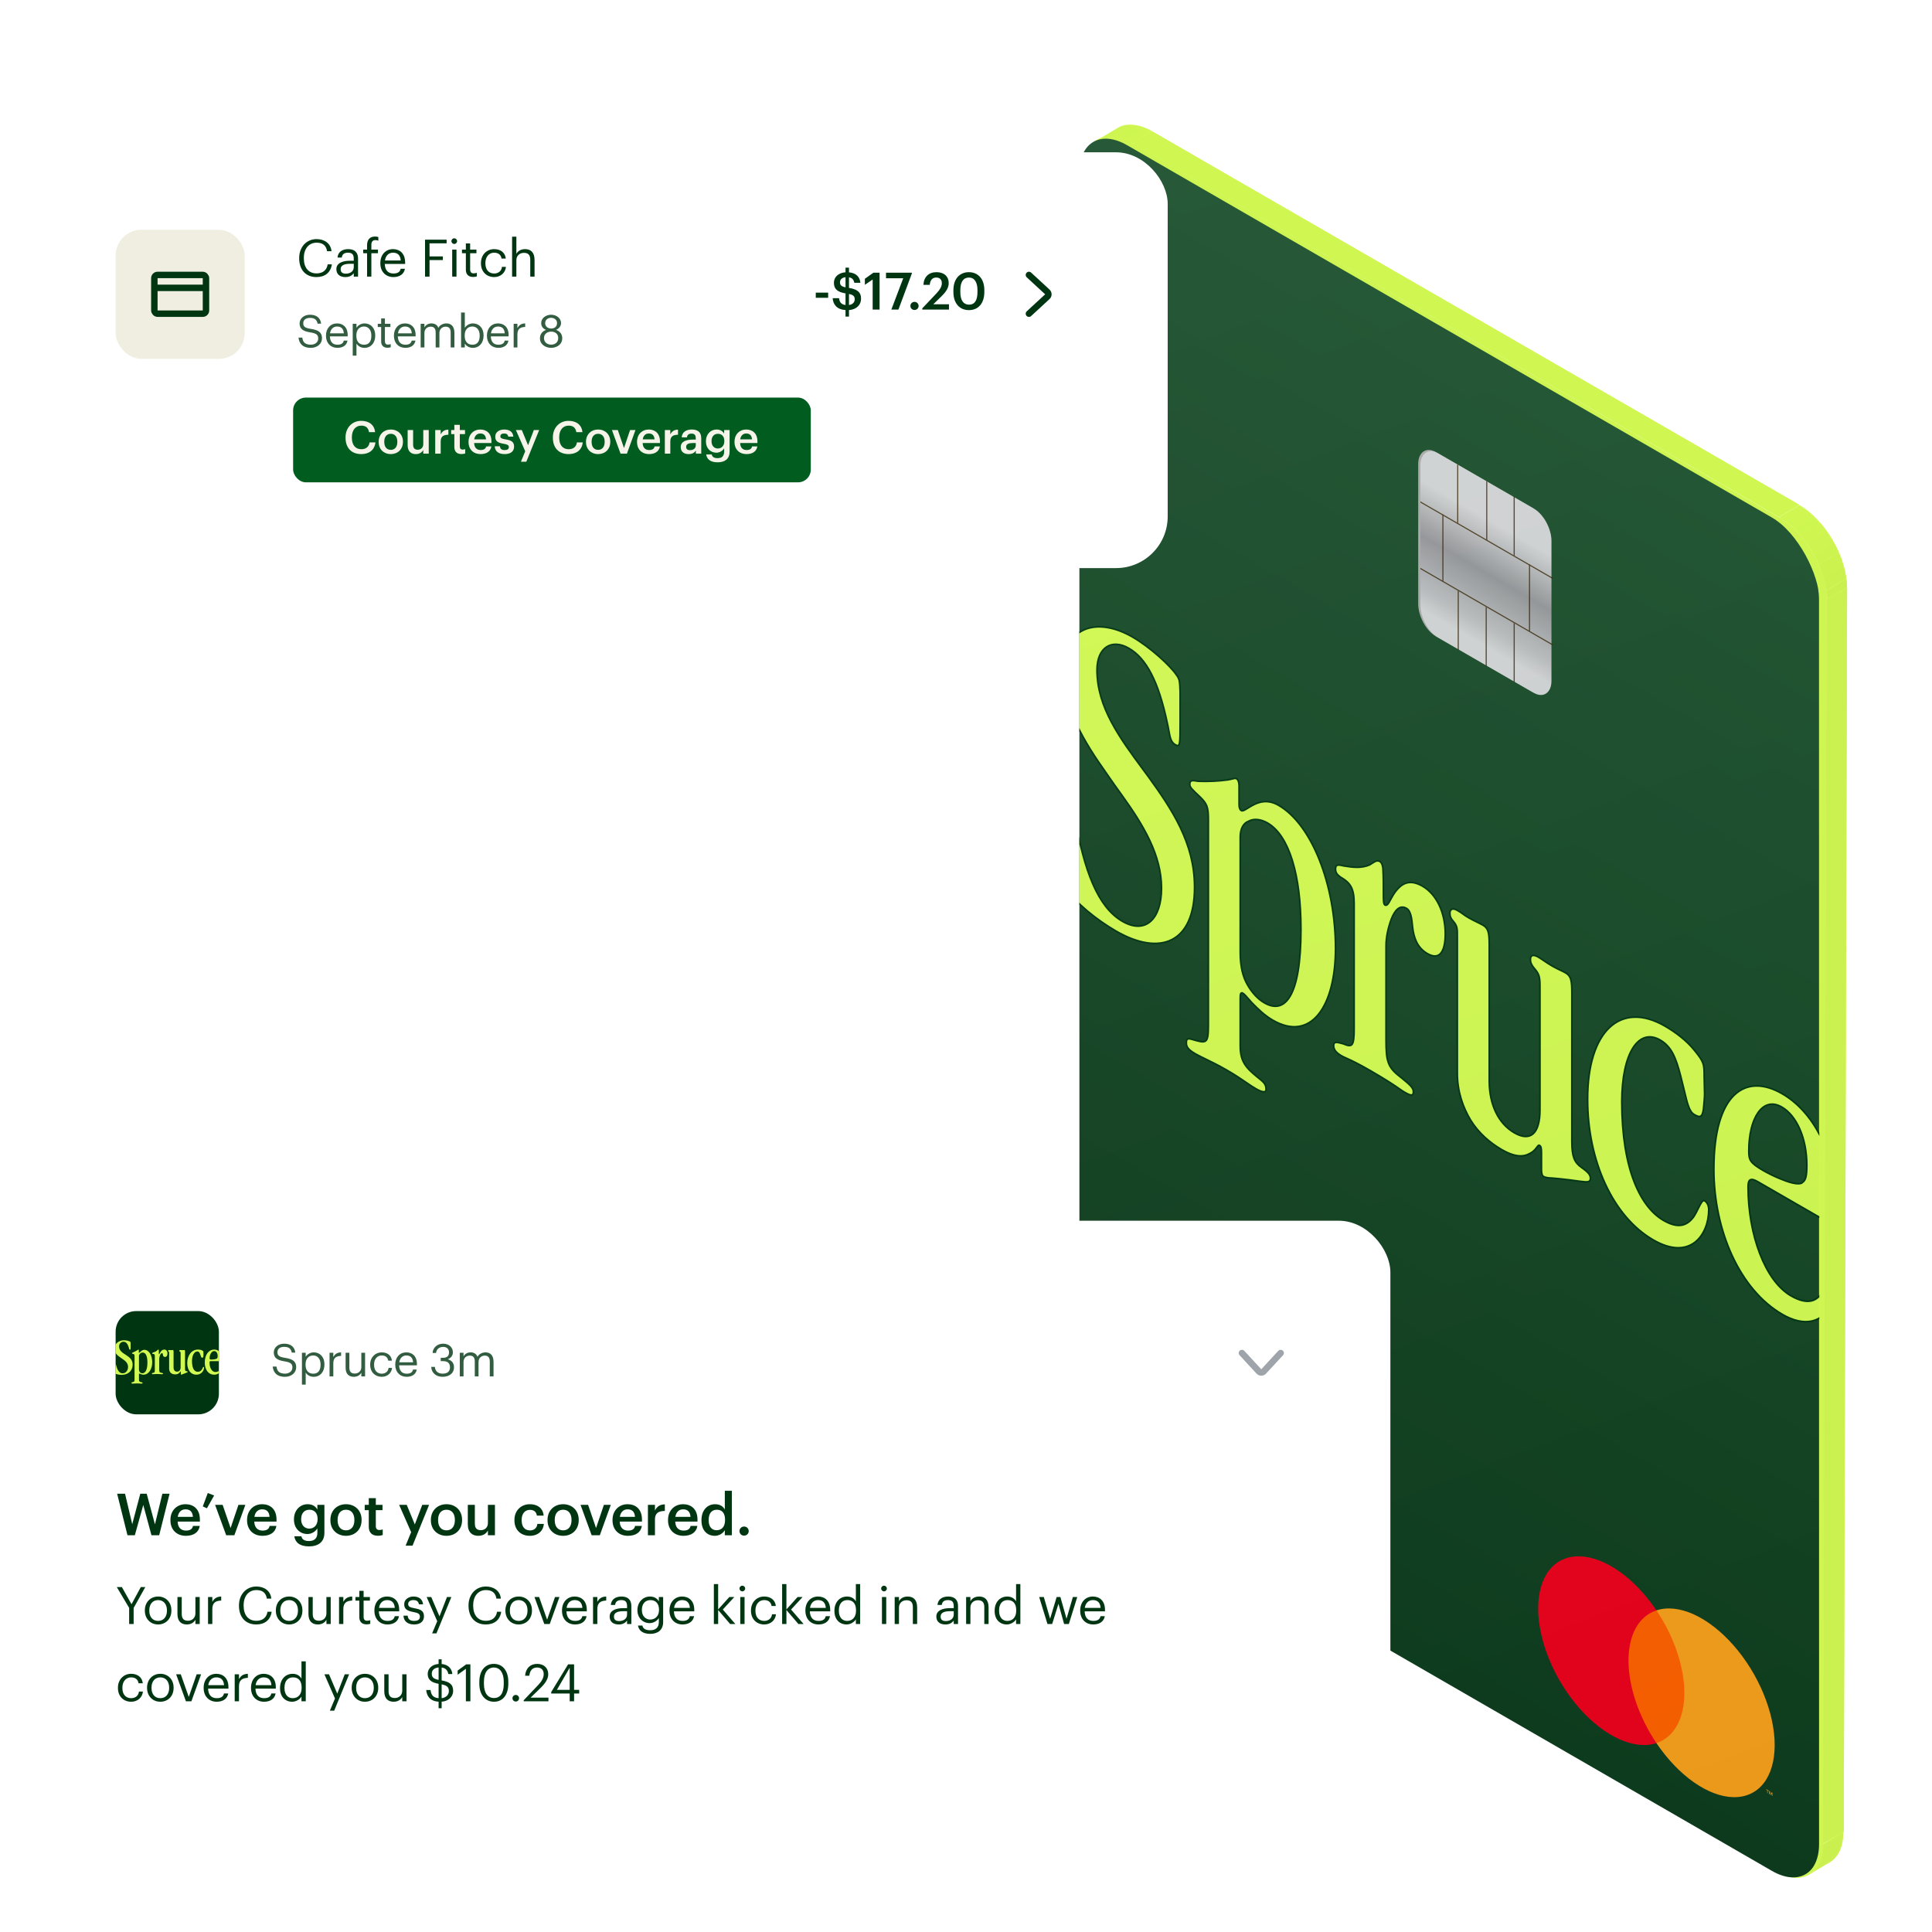 <svg width="1200" height="1200" viewBox="0 0 1200 1200" fill="none" xmlns="http://www.w3.org/2000/svg">
<g clip-path="url(#clip0_3119_3474)">
<g clip-path="url(#clip1_3119_3474)">
<path d="M1123.57 1164.34L1136.33 1156.79C1141.8 1153.67 1144.92 1147.16 1144.92 1137.78L1132.16 1145.33C1132.16 1154.71 1128.78 1161.22 1123.57 1164.34Z" fill="#D2FA52"/>
<path d="M694.384 79.431L681.624 86.983C687.092 83.858 694.645 84.379 702.718 89.066L715.478 81.514C707.145 76.826 699.593 76.306 694.384 79.431Z" fill="#D2FA52"/>
<path d="M1132.16 1145.07L1145.18 1137.77L1147.26 365.106L1134.5 372.398L1132.16 1145.07Z" fill="#D2FA52"/>
<path d="M1104.81 321.095L1117.57 313.543L715.483 81.508L702.722 88.8L1104.81 321.095Z" fill="#D2FA52"/>
<path d="M702.729 88.817C686.322 79.442 672.78 86.994 672.78 105.745L670.697 878.413C670.697 897.164 683.978 920.341 700.385 929.716L1102.47 1162.27C1118.88 1171.65 1132.42 1164.1 1132.42 1145.34L1134.51 372.676C1134.51 353.926 1121.23 330.748 1104.82 321.373L702.729 88.817Z" fill="#D2FA52"/>
<path d="M1134.5 372.401L1147.26 365.109C1147.26 346.359 1133.98 323.182 1117.57 313.806L1104.81 321.359C1121.22 330.734 1134.5 353.911 1134.5 372.662V372.401Z" fill="#D2FA52"/>
<mask id="mask0_3119_3474" style="mask-type:luminance" maskUnits="userSpaceOnUse" x="1123" y="1137" width="22" height="28">
<path d="M1123.58 1164.34L1136.35 1156.79C1141.81 1153.67 1144.94 1147.16 1144.94 1137.78L1132.18 1145.33C1132.18 1154.71 1128.79 1161.22 1123.58 1164.34Z" fill="white"/>
</mask>
<g mask="url(#mask0_3119_3474)">
<path d="M1123.58 1164.34L1136.35 1156.79C1141.81 1153.67 1144.94 1147.16 1144.94 1137.78L1132.18 1145.33C1132.18 1154.71 1128.79 1161.22 1123.58 1164.34Z" fill="#CAF04F"/>
</g>
<mask id="mask1_3119_3474" style="mask-type:luminance" maskUnits="userSpaceOnUse" x="681" y="77" width="35" height="13">
<path d="M694.384 79.447L681.624 86.999C687.092 83.874 694.645 84.395 702.718 89.083L715.478 81.531C707.145 76.843 699.593 76.322 694.384 79.447Z" fill="white"/>
</mask>
<g mask="url(#mask1_3119_3474)">
<path d="M702.718 88.821L715.478 81.269C714.176 80.488 712.614 79.707 711.312 79.186L698.551 86.738C699.853 87.259 701.416 88.04 702.718 88.821Z" fill="#CFF651"/>
<path d="M698.555 86.746L711.315 79.194C710.013 78.673 708.971 78.413 707.93 77.892L695.169 85.444C696.211 85.705 697.513 86.226 698.555 86.746Z" fill="#CEF651"/>
<path d="M694.906 85.7L707.667 78.148C706.885 78.148 705.844 77.627 705.062 77.627L692.302 85.179C693.083 85.179 694.125 85.439 694.906 85.7Z" fill="#CEF550"/>
<path d="M692.302 85.179L705.062 77.627C704.281 77.627 703.5 77.627 702.719 77.627L689.958 85.179C690.739 85.179 691.521 85.179 692.302 85.179Z" fill="#CEF550"/>
<path d="M690.212 84.913L702.973 77.361C702.191 77.361 701.671 77.361 700.889 77.361L688.129 84.913C688.65 84.913 689.431 84.913 690.212 84.913Z" fill="#CDF450"/>
<path d="M688.139 84.913L700.899 77.361C700.379 77.361 699.597 77.361 699.076 77.361L686.316 84.913C686.837 84.913 687.618 84.913 688.139 84.913Z" fill="#CDF450"/>
<path d="M686.306 85.179L699.067 77.627C698.546 77.627 698.025 77.627 697.504 77.887L684.744 85.439C685.265 85.439 685.785 85.179 686.306 85.179Z" fill="#CDF450"/>
<path d="M684.755 85.444L697.516 77.892C696.995 77.892 696.474 78.153 695.954 78.413L683.193 85.965C683.714 85.965 684.235 85.444 684.755 85.444Z" fill="#CCF350"/>
<path d="M683.18 85.959L695.94 78.406C695.42 78.406 694.899 78.927 694.378 79.188L681.617 86.74C682.138 86.479 682.659 86.219 683.18 85.959Z" fill="#CCF350"/>
</g>
<path d="M1132.16 1145.05L1145.18 1137.76L1147.26 365.089L1134.5 372.381L1132.16 1145.05Z" fill="#CAF14F"/>
<path d="M1104.81 321.078L1117.57 313.526L715.483 81.491L702.722 88.783L1104.81 321.078Z" fill="#D0F751"/>
<path d="M702.729 88.801C686.322 79.425 672.78 86.978 672.78 105.728L670.697 878.397C670.697 897.147 683.978 920.324 700.385 929.7L1102.47 1162.26C1118.88 1171.63 1132.42 1164.08 1132.42 1145.33L1134.51 372.659C1134.51 353.909 1121.23 330.732 1104.82 321.356L702.729 88.801Z" fill="#CEF551"/>
<mask id="mask2_3119_3474" style="mask-type:luminance" maskUnits="userSpaceOnUse" x="1104" y="313" width="44" height="60">
<path d="M1134.52 372.401L1147.28 365.109C1147.28 346.359 1134 323.182 1117.59 313.806L1104.83 321.359C1121.24 330.734 1134.52 353.911 1134.52 372.662V372.401Z" fill="white"/>
</mask>
<g mask="url(#mask2_3119_3474)">
<path d="M1134.52 372.438L1147.28 365.146C1147.28 363.323 1147.28 361.24 1147.02 359.417L1134.26 366.969C1134.26 369.053 1134.52 370.876 1134.52 372.698" fill="#CAF04F"/>
<path d="M1133.99 366.691L1146.76 359.139C1146.76 357.837 1146.23 356.274 1145.97 354.972L1133.21 362.524C1133.47 363.826 1133.73 365.389 1133.99 366.691Z" fill="#CAF14F"/>
<path d="M1133.22 362.526L1145.98 354.974C1145.98 353.932 1145.46 352.63 1145.2 351.589L1132.44 359.141C1132.7 360.182 1132.96 361.485 1133.22 362.526Z" fill="#CBF14F"/>
<path d="M1132.43 359.148L1145.19 351.596C1144.93 350.554 1144.67 349.512 1144.15 348.47L1131.39 356.023C1131.65 357.064 1131.91 358.106 1132.43 359.148Z" fill="#CBF24F"/>
<path d="M1131.65 356.018L1144.41 348.466C1144.15 347.424 1143.89 346.643 1143.37 345.601L1130.61 353.153C1130.87 354.195 1131.39 354.976 1131.65 356.018Z" fill="#CBF24F"/>
<path d="M1130.6 353.419L1143.36 345.867C1143.1 345.086 1142.58 344.044 1142.32 343.263L1129.56 350.815C1129.82 351.596 1130.34 352.638 1130.6 353.419Z" fill="#CCF250"/>
<path d="M1129.57 350.55L1142.33 342.998C1142.07 342.216 1141.55 341.175 1141.02 340.393L1128.26 347.946C1128.78 348.727 1129.05 349.768 1129.57 350.55Z" fill="#CCF350"/>
<path d="M1128.26 347.929L1141.02 340.377C1140.5 339.596 1140.24 338.554 1139.72 337.773L1126.96 345.325C1127.48 346.106 1127.74 346.887 1128.26 347.929Z" fill="#CCF350"/>
<path d="M1126.97 345.607L1139.73 338.055C1139.21 337.274 1138.69 336.492 1138.43 335.451L1125.67 343.003C1126.19 343.784 1126.71 344.565 1126.97 345.607Z" fill="#CDF450"/>
<path d="M1125.67 342.986L1138.43 335.434C1137.91 334.653 1137.39 333.872 1136.87 332.83L1124.11 340.382C1124.63 341.164 1125.15 341.945 1125.67 342.986Z" fill="#CDF450"/>
<path d="M1124.1 340.383L1136.86 332.831C1136.34 332.049 1135.82 331.008 1135.04 330.226L1122.28 337.779C1122.8 338.56 1123.32 339.601 1124.1 340.383Z" fill="#CDF450"/>
<path d="M1122.29 337.795L1135.05 330.243C1134.52 329.201 1133.74 328.42 1132.96 327.639L1120.2 335.191C1120.98 335.972 1121.5 337.014 1122.29 337.795Z" fill="#CEF550"/>
<path d="M1120.46 335.186L1133.22 327.634C1132.44 326.592 1131.66 325.551 1130.88 324.77L1118.12 332.322C1118.9 333.363 1119.68 334.145 1120.46 335.186Z" fill="#CEF550"/>
<path d="M1117.85 332.324L1130.61 324.771C1129.57 323.469 1128.53 322.428 1127.48 321.386L1114.72 328.938C1115.76 329.98 1116.81 331.282 1117.85 332.324Z" fill="#CEF651"/>
<path d="M1114.72 328.674L1127.48 321.121C1124.36 317.996 1120.97 315.392 1117.59 313.309L1104.83 320.861C1108.21 322.944 1111.6 325.549 1114.72 328.674Z" fill="#CFF651"/>
</g>
</g>
<g clip-path="url(#clip2_3119_3474)">
<path d="M1129.85 1145.26L1129.82 372.548C1129.82 353.673 1116.54 330.668 1100.19 321.23L700.053 90.191C683.706 80.753 670.426 88.421 670.426 107.296L670.451 880.004C670.451 898.879 683.733 921.884 700.079 931.322L1100.22 1162.36C1116.57 1171.8 1129.85 1164.13 1129.85 1145.26Z" fill="url(#paint0_linear_3119_3474)"/>
<path d="M891.775 395.182C885.645 391.642 880.877 382.598 880.877 375.126L880.874 288.221C880.874 280.75 885.982 277.408 891.771 280.75L951.367 315.16C957.497 318.7 962.265 327.744 962.265 335.216L962.268 422.121C962.268 429.592 957.16 432.934 951.371 429.592L891.775 395.182Z" fill="#AAAAAA"/>
<path d="M893.152 395.961C887.022 392.422 882.254 383.377 882.254 375.906L882.251 289.001C882.251 281.529 887.359 278.187 893.148 281.53L952.744 315.94C958.873 319.479 963.641 328.524 963.642 335.995L963.644 422.9C963.645 430.372 958.537 433.714 952.747 430.371L893.152 395.961Z" fill="url(#paint1_linear_3119_3474)"/>
<g opacity="0.8">
<path d="M964.313 359.573L964.313 358.787L882.241 311.399L882.241 312.186L964.313 359.573Z" fill="#332100"/>
<path d="M964.313 400.871L964.313 400.085L882.241 352.697L882.241 353.484L964.313 400.871Z" fill="#332100"/>
<path d="M940.148 344.842L940.147 308.272L940.828 308.665L940.829 345.236L940.148 344.842Z" fill="#332100"/>
<path d="M940.148 423.492L940.147 386.921L940.828 387.314L940.829 423.885L940.148 423.492Z" fill="#332100"/>
<path d="M950.349 392.409L950.348 350.726L949.667 350.333L949.668 392.016L950.349 392.409Z" fill="#332100"/>
<path d="M896.552 361.344L896.551 319.661L895.87 319.268L895.871 360.951L896.552 361.344Z" fill="#332100"/>
<path d="M923.795 335.799L923.794 299.228L923.113 298.835L923.114 335.405L923.795 335.799Z" fill="#332100"/>
<path d="M923.447 413.851L923.446 377.28L922.765 376.887L922.766 413.457L923.447 413.851Z" fill="#332100"/>
<path d="M905.068 324.596L905.067 288.419L905.748 288.812L905.749 324.989L905.068 324.596Z" fill="#332100"/>
<path d="M905.4 403.423L905.398 366.852L906.08 367.245L906.081 403.816L905.4 403.423Z" fill="#332100"/>
</g>
<path d="M741.949 551.153C741.95 585.529 720.717 594.188 693.15 578.271C681.124 571.328 667.685 560.421 663.205 552.674C660.615 548.032 659.672 542.037 659.434 525.857C659.434 524.555 659.427 523.174 659.421 521.752C659.387 514.416 659.349 505.992 660.142 501.621C660.847 499.164 661.556 499.001 663.203 499.952C665.948 501.537 666.476 503.454 667.363 506.677C667.392 506.781 667.421 506.886 667.45 506.992C673.345 541.051 681.833 563.43 697.158 572.278C711.54 580.582 721.441 570.823 721.441 551.628C721.44 531.004 710.124 512.437 697.155 494.344C693.856 489.859 690.552 485.088 687.253 480.319C673.575 460.961 660.612 440.298 660.611 415.646C660.61 389.842 680.885 382.668 703.517 395.735C714.362 401.997 726.858 413.511 730.629 419.124C732.519 421.651 732.752 422.641 732.991 429.658L732.991 448.539C732.992 462.58 732.992 464.273 729.926 462.502C727.297 460.985 726.751 457.982 725.967 453.677C725.696 452.19 725.397 450.547 724.974 448.756C719.551 423.283 712.026 408.906 701.15 402.626C690.539 396.499 681.347 402.079 681.347 416.12C681.348 439.313 695.573 458.536 710.4 478.571C711.325 479.82 712.252 481.073 713.178 482.33C727.793 502.519 741.937 523.575 741.938 550.794L741.949 551.153Z" fill="#D2FA52"/>
<path d="M741.949 551.153C741.95 585.529 720.717 594.188 693.15 578.271C681.124 571.328 667.685 560.421 663.205 552.674C660.615 548.032 659.672 542.037 659.434 525.857C659.434 524.555 659.427 523.174 659.421 521.752C659.387 514.416 659.349 505.992 660.142 501.621C660.847 499.164 661.556 499.001 663.203 499.952C665.948 501.537 666.476 503.454 667.363 506.677C667.392 506.781 667.421 506.886 667.45 506.992C673.345 541.051 681.833 563.43 697.158 572.278C711.54 580.582 721.441 570.823 721.441 551.628C721.44 531.004 710.124 512.437 697.155 494.344C693.856 489.859 690.552 485.088 687.253 480.319C673.575 460.961 660.612 440.298 660.611 415.646C660.61 389.842 680.885 382.668 703.517 395.735C714.362 401.997 726.858 413.511 730.629 419.124C732.519 421.651 732.752 422.641 732.991 429.658L732.991 448.539C732.992 462.58 732.992 464.273 729.926 462.502C727.297 460.985 726.751 457.982 725.967 453.677C725.696 452.19 725.397 450.547 724.974 448.756C719.551 423.283 712.026 408.906 701.15 402.626C690.539 396.499 681.347 402.079 681.347 416.12C681.348 439.313 695.573 458.536 710.4 478.571C711.325 479.82 712.252 481.073 713.178 482.33C727.793 502.519 741.937 523.575 741.938 550.794L741.949 551.153Z" stroke="#003512"/>
<path d="M770.327 649.694C770.327 659.134 773.626 663.059 780.933 668.996L781.005 669.054C784.959 672.186 786.356 673.293 786.356 676.715C786.356 678.433 784.709 678.911 779.991 676.187C777.924 674.994 776.103 673.743 773.982 672.285C771.023 670.252 767.479 667.817 761.865 664.576C756.781 661.64 752.499 659.556 748.923 657.817C746.362 656.57 744.164 655.501 742.294 654.421C738.052 651.972 736.871 650.145 736.871 647.854C736.871 645.846 737.109 644.555 740.408 645.598L740.519 645.63C749.377 648.2 750.549 648.539 750.548 636.556L750.544 508.833C750.544 501.098 749.596 499.122 745.365 494.955C745.286 494.88 745.207 494.806 745.13 494.733C740.597 490.464 739 488.96 739 487.271C739 484.69 740.181 484.516 743.951 485.258C750.405 485.51 756.69 485.219 762.776 484.384C763.895 484.192 764.762 483.97 765.457 483.792C766.668 483.482 767.359 483.305 767.955 483.648C768.892 484.19 769.607 485.458 769.607 488.611L769.607 499.789C769.607 501.79 770.078 502.924 771.021 503.469C771.856 503.951 773.162 503.132 774.938 502.018C775.673 501.557 776.489 501.045 777.386 500.554C781.394 498.281 787.054 496.105 794.129 500.19C814.637 512.031 829.491 549.262 829.493 589.088C829.494 625.188 814.17 647.28 790.596 633.668C785.255 630.584 781.177 626.448 777.958 623.183C777.766 622.987 777.576 622.795 777.39 622.606C776.814 621.955 776.284 621.344 775.796 620.781C774.088 618.812 772.885 617.425 771.967 616.895C770.32 615.944 770.32 617.952 770.32 621.388L770.327 649.694ZM808.047 576.989C808.046 543.469 800.732 518.906 787.293 511.146C782.915 508.683 778.714 508.298 775.506 510.067C773.912 510.627 772.616 511.783 771.719 513.446C770.821 515.109 770.346 517.236 770.328 519.664L770.33 591.883C770.33 600.191 771.977 606.875 774.81 611.664C776.207 614.144 777.865 616.418 779.686 618.355C781.508 620.291 783.456 621.851 785.417 622.943C797.913 630.158 808.053 619.398 808.052 577.281L808.047 576.989Z" fill="#D2FA52"/>
<path d="M770.327 649.694C770.327 659.134 773.626 663.059 780.933 668.996L781.005 669.054C784.959 672.186 786.356 673.293 786.356 676.715C786.356 678.433 784.709 678.911 779.991 676.187C777.924 674.994 776.103 673.743 773.982 672.285C771.023 670.252 767.479 667.817 761.865 664.576C756.781 661.64 752.499 659.556 748.923 657.817C746.362 656.57 744.164 655.501 742.294 654.421C738.052 651.972 736.871 650.145 736.871 647.854C736.871 645.846 737.109 644.555 740.408 645.598L740.519 645.63C749.377 648.2 750.549 648.539 750.548 636.556L750.544 508.833C750.544 501.098 749.596 499.122 745.365 494.955C745.286 494.88 745.207 494.806 745.13 494.733C740.597 490.464 739 488.96 739 487.271C739 484.69 740.181 484.516 743.951 485.258C750.405 485.51 756.69 485.219 762.776 484.384C763.895 484.192 764.762 483.97 765.457 483.792C766.668 483.482 767.359 483.305 767.955 483.648C768.892 484.19 769.607 485.458 769.607 488.611L769.607 499.789C769.607 501.79 770.078 502.924 771.021 503.469C771.856 503.951 773.162 503.132 774.938 502.018C775.673 501.557 776.489 501.045 777.386 500.554C781.394 498.281 787.054 496.105 794.129 500.19C814.637 512.031 829.491 549.262 829.493 589.088C829.494 625.188 814.17 647.28 790.596 633.668C785.255 630.584 781.177 626.448 777.958 623.183C777.766 622.987 777.576 622.795 777.39 622.606C776.814 621.955 776.284 621.344 775.796 620.781C774.088 618.812 772.885 617.425 771.967 616.895C770.32 615.944 770.32 617.952 770.32 621.388L770.327 649.694ZM808.047 576.989C808.046 543.469 800.732 518.906 787.293 511.146C782.915 508.683 778.714 508.298 775.506 510.067C773.912 510.627 772.616 511.783 771.719 513.446C770.821 515.109 770.346 517.236 770.328 519.664L770.33 591.883C770.33 600.191 771.977 606.875 774.81 611.664C776.207 614.144 777.865 616.418 779.686 618.355C781.508 620.291 783.456 621.851 785.417 622.943C797.913 630.158 808.053 619.398 808.052 577.281L808.047 576.989Z" stroke="#003512"/>
<path d="M841.083 561.105C841.083 551.665 838.726 548.284 832.594 544.743C830.709 543.372 829.528 542.117 829.528 539.826C829.528 536.963 830.942 536.923 834.479 537.82C834.748 537.861 835.02 537.903 835.297 537.945C839.868 538.651 845.413 539.508 850.746 537.18C851.065 536.977 851.366 536.782 851.651 536.597C854.111 535.003 855.422 534.153 857.116 535.131C858.058 535.675 859.001 537.648 859.001 540.518C859.234 544.372 859.234 549.243 859.235 554.976L859.235 554.977C859.235 558.703 859.235 561.566 860.177 562.111C861.489 562.868 862.441 561.122 863.811 558.608C864.659 557.053 865.666 555.204 867.018 553.474C870.317 549.362 875.03 545.512 883.518 550.413C892.477 555.586 897.667 567.173 897.667 580.069C897.668 590.674 894.364 596.784 886.585 592.293C880.22 588.618 878.097 582.237 877.392 575.814L877.379 575.677C876.912 570.858 876.423 565.814 873.616 564.194C869.375 561.744 866.309 565.418 864.186 570.788C862.068 576.438 860.887 582.345 860.888 587.216L860.889 646.238C860.89 658.825 861.833 662.825 869.378 668.616C875.51 673.592 877.867 675.525 877.867 678.099C877.867 680.969 876.215 680.588 872.206 678.273C871.448 677.835 870.628 677.264 869.469 676.456C866.67 674.504 861.892 671.173 851.221 665.011C843.011 660.271 838.868 658.413 836.24 657.235C835.021 656.688 834.128 656.287 833.307 655.814C830.241 654.043 828.356 652.093 828.356 649.512C828.356 646.716 830.376 647.27 833.986 648.261C834.073 648.285 834.161 648.309 834.25 648.333C839.905 650.737 841.086 649.99 841.085 638.812L841.083 561.105Z" fill="#D2FA52"/>
<path d="M841.083 561.105C841.083 551.665 838.726 548.284 832.594 544.743C830.709 543.372 829.528 542.117 829.528 539.826C829.528 536.963 830.942 536.923 834.479 537.82C834.748 537.861 835.02 537.903 835.297 537.945C839.868 538.651 845.413 539.508 850.746 537.18C851.065 536.977 851.366 536.782 851.651 536.597C854.111 535.003 855.422 534.153 857.116 535.131C858.058 535.675 859.001 537.648 859.001 540.518C859.234 544.372 859.234 549.243 859.235 554.976L859.235 554.977C859.235 558.703 859.235 561.566 860.177 562.111C861.489 562.868 862.441 561.122 863.811 558.608C864.659 557.053 865.666 555.204 867.018 553.474C870.317 549.362 875.03 545.512 883.518 550.413C892.477 555.586 897.667 567.173 897.667 580.069C897.668 590.674 894.364 596.784 886.585 592.293C880.22 588.618 878.097 582.237 877.392 575.814L877.379 575.677C876.912 570.858 876.423 565.814 873.616 564.194C869.375 561.744 866.309 565.418 864.186 570.788C862.068 576.438 860.887 582.345 860.888 587.216L860.889 646.238C860.89 658.825 861.833 662.825 869.378 668.616C875.51 673.592 877.867 675.525 877.867 678.099C877.867 680.969 876.215 680.588 872.206 678.273C871.448 677.835 870.628 677.264 869.469 676.456C866.67 674.504 861.892 671.173 851.221 665.011C843.011 660.271 838.868 658.413 836.24 657.235C835.021 656.688 834.128 656.287 833.307 655.814C830.241 654.043 828.356 652.093 828.356 649.512C828.356 646.716 830.376 647.27 833.986 648.261C834.073 648.285 834.161 648.309 834.25 648.333C839.905 650.737 841.086 649.99 841.085 638.812L841.083 561.105Z" stroke="#003512"/>
<path d="M976.306 616.838C976.306 609.392 975.829 606.254 972.53 604.349C971.29 603.633 970.115 603.076 968.891 602.495C967.559 601.864 966.168 601.204 964.57 600.281C961.766 598.662 961.027 598.155 959.761 597.284C959.004 596.763 958.059 596.113 956.372 595.019C953.311 593.032 950.582 592.482 950.582 595.968C950.582 598.221 951.659 599.901 953.254 601.772C955.844 604.822 956.497 606.545 956.497 612.279L956.499 689.426C956.5 703.901 950.736 709.479 940.59 703.621C930.445 697.763 924.996 685.806 924.996 671.456L924.993 587.21C924.993 579.765 924.516 576.626 921.217 574.721C919.977 574.005 918.609 573.336 917.183 572.639C915.631 571.881 914.011 571.089 912.413 570.167C910.173 568.873 909.453 568.325 908.734 567.778C908.014 567.23 907.294 566.682 905.054 565.389C901.988 563.618 900.574 565.093 900.574 567.094C900.574 569.347 901.165 570.444 902.76 572.315C905.192 575.179 905.189 576.721 905.18 581.648C905.179 581.967 905.179 582.3 905.179 582.648L905.181 666.599C905.182 678.053 908.719 687.837 913.437 695.715C918.389 703.735 925.463 709.821 932.771 714.04C943.128 720.021 947.965 717.86 951.29 715.803C952.802 714.874 953.792 713.568 954.526 712.6C955.21 711.698 955.672 711.089 956.127 711.352C957.07 711.896 957.437 712.681 957.437 715.84L957.438 726.539C957.438 728.83 957.909 730.248 958.613 730.655C959.556 731.199 960.265 731.325 961.679 731.569C964.978 731.755 971.343 732.277 981.25 733.699C986.429 734.399 987.615 734.227 987.848 732.065C987.848 729.774 986.667 728.236 982.192 725.074C977.946 722.049 976.299 718.524 976.298 709.084L976.306 616.838Z" fill="#D2FA52"/>
<path d="M976.306 616.838C976.306 609.392 975.829 606.254 972.53 604.349C971.29 603.633 970.115 603.076 968.891 602.495C967.559 601.864 966.168 601.204 964.57 600.281C961.766 598.662 961.027 598.155 959.761 597.284C959.004 596.763 958.059 596.113 956.372 595.019C953.311 593.032 950.582 592.482 950.582 595.968C950.582 598.221 951.659 599.901 953.254 601.772C955.844 604.822 956.497 606.545 956.497 612.279L956.499 689.426C956.5 703.901 950.736 709.479 940.59 703.621C930.445 697.763 924.996 685.806 924.996 671.456L924.993 587.21C924.993 579.765 924.516 576.626 921.217 574.721C919.977 574.005 918.609 573.336 917.183 572.639C915.631 571.881 914.011 571.089 912.413 570.167C910.173 568.873 909.453 568.325 908.734 567.778C908.014 567.23 907.294 566.682 905.054 565.389C901.988 563.618 900.574 565.093 900.574 567.094C900.574 569.347 901.165 570.444 902.76 572.315C905.192 575.179 905.189 576.721 905.18 581.648C905.179 581.967 905.179 582.3 905.179 582.648L905.181 666.599C905.182 678.053 908.719 687.837 913.437 695.715C918.389 703.735 925.463 709.821 932.771 714.04C943.128 720.021 947.965 717.86 951.29 715.803C952.802 714.874 953.792 713.568 954.526 712.6C955.21 711.698 955.672 711.089 956.127 711.352C957.07 711.896 957.437 712.681 957.437 715.84L957.438 726.539C957.438 728.83 957.909 730.248 958.613 730.655C959.556 731.199 960.265 731.325 961.679 731.569C964.978 731.755 971.343 732.277 981.25 733.699C986.429 734.399 987.615 734.227 987.848 732.065C987.848 729.774 986.667 728.236 982.192 725.074C977.946 722.049 976.299 718.524 976.298 709.084L976.306 616.838Z" stroke="#003512"/>
<path d="M986.109 682.668C986.107 640.268 1006.62 621.456 1034.2 637.382C1040.33 640.923 1047.64 646.287 1052.59 652.582C1058.25 659.577 1058.49 660.857 1058.49 668.308C1058.49 670.573 1058.55 672.558 1058.62 674.434C1058.67 676.115 1058.73 677.707 1058.73 679.334C1058.73 681.84 1058.37 685.455 1058.12 687.955C1058.08 688.312 1058.05 688.645 1058.02 688.95C1057.31 694.27 1055.66 694.179 1052.36 692.274C1049.27 690.491 1048.14 685.759 1046.07 677.058C1045.44 674.461 1044.74 671.509 1043.87 668.177C1040.81 656.381 1037.99 649.902 1031.14 645.949C1017.94 638.324 1007.32 653.68 1007.32 684.336C1007.32 726.743 1019.11 749.881 1033.25 758.047C1041.74 762.948 1047.4 761.912 1051.9 755.916C1053.03 754.25 1054 752.294 1054.86 750.542C1056.35 747.538 1057.54 745.135 1058.73 745.822C1060.39 746.776 1061.32 749.036 1061.32 751.333C1061.32 766.803 1050.01 783.473 1026.9 770.131C1001.67 755.565 986.11 720.776 986.109 682.976L986.109 682.668Z" fill="#D2FA52"/>
<path d="M986.109 682.668C986.107 640.268 1006.62 621.456 1034.2 637.382C1040.33 640.923 1047.64 646.287 1052.59 652.582C1058.25 659.577 1058.49 660.857 1058.49 668.308C1058.49 670.573 1058.55 672.558 1058.62 674.434C1058.67 676.115 1058.73 677.707 1058.73 679.334C1058.73 681.84 1058.37 685.455 1058.12 687.955C1058.08 688.312 1058.05 688.645 1058.02 688.95C1057.31 694.27 1055.66 694.179 1052.36 692.274C1049.27 690.491 1048.14 685.759 1046.07 677.058C1045.44 674.461 1044.74 671.509 1043.87 668.177C1040.81 656.381 1037.99 649.902 1031.14 645.949C1017.94 638.324 1007.32 653.68 1007.32 684.336C1007.32 726.743 1019.11 749.881 1033.25 758.047C1041.74 762.948 1047.4 761.912 1051.9 755.916C1053.03 754.25 1054 752.294 1054.86 750.542C1056.35 747.538 1057.54 745.135 1058.73 745.822C1060.39 746.776 1061.32 749.036 1061.32 751.333C1061.32 766.803 1050.01 783.473 1026.9 770.131C1001.67 755.565 986.11 720.776 986.109 682.976L986.109 682.668Z" stroke="#003512"/>
<path d="M1091.63 733.866C1087.39 731.417 1085.74 732.464 1085.74 737.052C1085.74 766.563 1096.1 795.465 1112.38 804.866C1123.26 811.146 1129.6 808.21 1132.9 800.347C1133.41 799.243 1133.81 798.185 1134.17 797.25C1135.14 794.736 1135.76 793.117 1137.14 793.91C1138.56 794.729 1139.5 796.136 1139.5 799.289C1139.5 803.587 1138.32 808.047 1136.2 811.705C1131.48 821.307 1120.66 824.221 1107.19 816.446C1080.55 801.061 1064.52 764.303 1064.52 726.195C1064.52 678.924 1084.32 666.292 1106.95 679.36C1125.81 690.25 1139.49 715.335 1139.49 744.273C1139.49 760.322 1139.25 761.33 1132.66 757.52L1091.63 733.866ZM1086.21 715.001C1086.21 720.445 1086.92 722.283 1095.17 727.047C1099.04 729.243 1102.9 731.09 1106.73 732.573C1113.8 735.512 1118.51 735.942 1119.67 734.321C1121.56 733.119 1122.26 730.372 1122.26 723.783C1122.26 706.878 1115.9 692.888 1106.72 687.592C1094.7 680.649 1086.21 694.66 1086.21 714.712L1086.21 715.001Z" fill="#D2FA52"/>
<path d="M1091.63 733.866C1087.39 731.417 1085.74 732.464 1085.74 737.052C1085.74 766.563 1096.1 795.465 1112.38 804.866C1123.26 811.146 1129.6 808.21 1132.9 800.347C1133.41 799.243 1133.81 798.185 1134.17 797.25C1135.14 794.736 1135.76 793.117 1137.14 793.91C1138.56 794.729 1139.5 796.136 1139.5 799.289C1139.5 803.587 1138.32 808.047 1136.2 811.705C1131.48 821.307 1120.66 824.221 1107.19 816.446C1080.55 801.061 1064.52 764.303 1064.52 726.195C1064.52 678.924 1084.32 666.292 1106.95 679.36C1125.81 690.25 1139.49 715.335 1139.49 744.273C1139.49 760.322 1139.25 761.33 1132.66 757.52L1091.63 733.866ZM1086.21 715.001C1086.21 720.445 1086.92 722.283 1095.17 727.047C1099.04 729.243 1102.9 731.09 1106.73 732.573C1113.8 735.512 1118.51 735.942 1119.67 734.321C1121.56 733.119 1122.26 730.372 1122.26 723.783C1122.26 706.878 1115.9 692.888 1106.72 687.592C1094.7 680.649 1086.21 694.66 1086.21 714.712L1086.21 715.001Z" stroke="#003512"/>
<path d="M1007 987.615L1050.7 1012.85L1050.7 1095.27L1007 1070.04L1007 987.615Z" fill="#FF5F00"/>
<path d="M1011.5 1031.44C1011.49 1023.5 1013.05 1016.56 1016.05 1011.16C1019.05 1005.75 1023.43 1002.02 1028.83 1000.24C1022.13 990.297 1014.09 981.875 1005.62 975.936C997.156 969.997 988.602 966.782 980.942 966.658C973.282 966.533 966.823 969.505 962.305 975.233C957.787 980.961 955.391 989.213 955.391 999.048C955.392 1008.88 957.788 1019.9 962.307 1030.85C966.826 1041.79 973.285 1052.22 980.945 1060.95C988.606 1069.67 997.159 1076.33 1005.63 1080.17C1014.1 1084.01 1022.14 1084.88 1028.83 1082.67C1023.43 1074.64 1019.05 1065.86 1016.05 1056.98C1013.05 1048.11 1011.49 1039.37 1011.5 1031.43L1011.5 1031.44Z" fill="#EB001B"/>
<path d="M1097.94 1113.84L1097.94 1112.15L1098.57 1112.51L1098.57 1112.16L1097.07 1111.29L1097.07 1111.64L1097.67 1111.99L1097.67 1113.68L1097.94 1113.84ZM1100.86 1115.52L1100.86 1113.48L1100.4 1113.22L1099.87 1114.37L1099.34 1112.6L1098.89 1112.34L1098.89 1114.38L1099.22 1114.57L1099.22 1113.03L1099.71 1114.64L1100.05 1114.83L1100.54 1113.79L1100.54 1115.34L1100.86 1115.52Z" fill="#F79E1B"/>
<path d="M1102.28 1083.86C1102.28 1093.7 1099.88 1101.95 1095.37 1107.68C1090.85 1113.41 1084.39 1116.38 1076.73 1116.25C1069.06 1116.13 1060.51 1112.91 1052.04 1106.97C1043.57 1101.03 1035.53 1092.6 1028.83 1082.66C1034.24 1080.88 1038.61 1077.14 1041.61 1071.74C1044.62 1066.33 1046.18 1059.4 1046.18 1051.46C1046.18 1043.52 1044.62 1034.79 1041.61 1025.92C1038.61 1017.04 1034.24 1008.26 1028.83 1000.24C1035.53 998.022 1043.57 998.885 1052.04 1002.72C1060.51 1006.56 1069.06 1013.23 1076.72 1021.95C1084.38 1030.67 1090.84 1041.1 1095.36 1052.05C1099.88 1062.99 1102.28 1074.01 1102.28 1083.85L1102.28 1083.86Z" fill="#F79E1B"/>
<path d="M710.942 894.535C712.811 895.615 714.309 897.258 715.436 899.465L715.435 888.968L719.544 891.34L719.545 917.716L715.522 915.393L715.522 913.439C714.395 914.394 712.868 914.324 710.942 913.212C709.016 912.1 707.061 910.077 705.649 907.474C704.236 904.886 703.537 902.264 703.537 899.598C703.537 896.933 704.236 895.118 705.649 894.145C707.061 893.172 708.816 893.291 710.942 894.519L710.942 894.535ZM711.698 899.426C710.514 898.742 709.572 898.662 708.844 899.186C708.117 899.693 707.76 900.662 707.76 902.053C707.76 903.444 708.117 904.809 708.845 906.173C709.572 907.537 710.528 908.552 711.698 909.228C712.868 909.903 713.81 909.983 714.552 909.485C715.279 908.978 715.65 908.033 715.65 906.609C715.65 905.185 715.279 903.812 714.551 902.464C713.824 901.117 712.868 900.101 711.698 899.426Z" fill="#F0EEE1"/>
<path d="M729.388 905.197C731.585 906.465 733.383 908.364 734.753 910.894C736.137 913.415 736.822 916.063 736.822 918.828C736.822 921.593 736.793 919.954 736.736 920.385L725.892 914.124C726.092 915.481 726.549 916.655 727.248 917.672C727.947 918.688 728.803 919.48 729.831 920.073C730.858 920.667 732.542 921.076 733.697 920.601L736.109 925.073C734.397 925.873 732.228 925.531 729.588 924.007C726.948 922.483 725.336 920.691 723.852 918.128C722.382 915.574 721.64 912.894 721.64 910.128C721.64 907.363 722.353 905.49 723.78 904.575C725.207 903.66 727.076 903.862 729.373 905.188L729.388 905.197ZM729.359 909.303C728.403 908.751 727.633 908.621 727.062 908.904C726.491 909.187 726.106 909.842 725.921 910.878L732.698 914.791C732.513 913.542 732.127 912.442 731.557 911.499C730.986 910.557 730.258 909.839 729.359 909.32L729.359 909.303Z" fill="#F0EEE1"/>
<path d="M747.528 915.669C749.639 916.888 751.394 918.796 752.821 921.408C754.248 924.02 754.947 926.642 754.947 929.308C754.947 931.973 754.248 933.789 752.836 934.761C751.423 935.734 749.669 935.615 747.543 934.387C745.417 933.16 744.09 931.582 742.963 929.326L742.963 931.279L738.94 928.956L738.939 902.547L743.048 904.92L743.048 915.401C744.175 914.495 745.673 914.582 747.528 915.653L747.528 915.669ZM746.772 919.687C745.616 919.019 744.675 918.939 743.933 919.438C743.205 919.945 742.834 920.89 742.834 922.314C742.834 923.738 743.205 925.111 743.933 926.458C744.661 927.806 745.602 928.813 746.772 929.488C747.942 930.164 748.912 930.261 749.64 929.737C750.367 929.23 750.724 928.26 750.724 926.869C750.724 925.479 750.367 924.114 749.64 922.75C748.912 921.402 747.97 920.379 746.772 919.687Z" fill="#F0EEE1"/>
<path d="M757.209 913.73C757.709 913.422 758.336 913.487 759.078 913.915C759.82 914.343 760.434 914.996 760.947 915.888C761.461 916.781 761.718 917.658 761.718 918.519C761.718 919.38 761.461 919.943 760.947 920.243C760.434 920.526 759.82 920.47 759.078 920.041C758.337 919.613 757.723 918.961 757.209 918.085C756.71 917.217 756.453 916.34 756.453 915.479C756.453 914.618 756.71 914.038 757.209 913.73ZM761.162 941.758L757.039 939.378L757.038 921.628L761.162 924.009L761.162 941.758Z" fill="#F0EEE1"/>
<path d="M775.94 936.798L770.405 933.602L770.405 940.092C770.405 941.135 770.619 942.021 771.033 942.74C771.447 943.475 772.003 944.028 772.688 944.424C773.373 944.819 774.471 945.073 775.555 944.921L777.068 949.536C775.527 949.888 773.829 949.537 772.003 948.482C770.177 947.428 768.679 945.967 767.723 944.206C766.767 942.446 766.282 940.41 766.282 938.092L766.281 931.221L763.328 929.516L763.328 925.261L766.281 926.966L766.281 921.684L770.404 924.065L770.405 929.347L775.94 932.543L775.94 936.798Z" fill="#F0EEE1"/>
<g style="mix-blend-mode:multiply" opacity="0.05">
<rect width="588.061" height="910.751" transform="matrix(0.866 0.5 3.18799e-05 1 659.394 30.623)" fill="url(#paint2_linear_3119_3474)"/>
</g>
</g>
<g filter="url(#filter0_d_3119_3474)">
<rect x="23.705" y="73.083" width="701.57" height="258.247" rx="32.072" fill="white"/>
<rect x="71.813" y="121.192" width="80.18" height="80.18" rx="16.036" fill="#F0EEE1"/>
<rect x="95.866" y="149.255" width="32.072" height="24.054" rx="2.005" stroke="#003512" stroke-width="4.009"/>
<line x1="96.117" y1="157.273" x2="127.688" y2="157.273" stroke="#003512" stroke-width="4.009"/>
<g clip-path="url(#clip3_3119_3474)">
<path d="M196.541 150.57C189.903 150.57 185.829 146.016 185.829 138.96V138.704C185.829 131.904 190.384 126.997 196.606 126.997C201.384 126.997 205.425 129.531 205.907 134.502H203.148C202.571 131.006 200.55 129.21 196.638 129.21C191.891 129.21 188.716 132.899 188.716 138.672V138.928C188.716 144.765 191.667 148.293 196.606 148.293C200.358 148.293 202.956 146.401 203.533 142.681H206.131C205.329 147.973 201.673 150.57 196.541 150.57ZM214.501 150.57C211.39 150.57 208.921 149.063 208.921 145.631C208.921 141.751 213.026 140.436 217.324 140.436H219.729V139.217C219.729 136.555 218.703 135.432 216.137 135.432C213.828 135.432 212.545 136.395 212.288 138.447H209.626C209.979 134.631 213.026 133.219 216.265 133.219C219.473 133.219 222.391 134.534 222.391 139.217V150.282H219.729V148.165C218.478 149.737 216.971 150.57 214.501 150.57ZM214.758 148.454C217.58 148.454 219.729 147.01 219.729 144.413V142.328H217.42C214.052 142.328 211.583 143.162 211.583 145.631C211.583 147.363 212.417 148.454 214.758 148.454ZM227.997 150.282V135.753H225.592V133.508H227.997V130.782C227.997 127.382 229.665 125.394 233 125.394C233.866 125.394 234.315 125.49 234.989 125.715V127.96C234.508 127.767 233.834 127.607 233.096 127.607C231.364 127.607 230.659 128.793 230.659 130.493V133.508H234.764V135.753H230.659V150.282H227.997ZM244.356 150.57C239.609 150.57 236.241 147.235 236.241 142.071V141.815C236.241 136.747 239.481 133.219 244.099 133.219C247.98 133.219 251.636 135.561 251.636 141.558V142.424H239C239.128 146.241 240.956 148.357 244.388 148.357C246.986 148.357 248.493 147.395 248.846 145.439H251.508C250.93 148.806 248.14 150.57 244.356 150.57ZM239.096 140.275H248.91C248.653 136.811 246.857 135.432 244.099 135.432C241.373 135.432 239.545 137.293 239.096 140.275ZM264 150.282V127.35H277.406V129.627H266.79V137.742H275.065V140.019H266.79V150.282H264ZM282.149 130.012C281.187 130.012 280.385 129.21 280.385 128.248C280.385 127.286 281.187 126.484 282.149 126.484C283.111 126.484 283.913 127.286 283.913 128.248C283.913 129.21 283.111 130.012 282.149 130.012ZM280.866 150.282V133.508H283.528V150.282H280.866ZM293.876 150.506C290.829 150.506 289.354 148.71 289.354 146.08V135.753H286.948V133.508H289.354V129.691H292.016V133.508H295.928V135.753H292.016V145.824C292.016 147.459 292.753 148.261 294.1 148.261C294.934 148.261 295.576 148.133 296.153 147.908V150.153C295.608 150.346 294.966 150.506 293.876 150.506ZM306.936 150.57C302.254 150.57 298.726 147.267 298.726 142.071V141.815C298.726 136.683 302.382 133.219 306.872 133.219C310.368 133.219 313.639 134.823 314.152 139.089H311.522C311.105 136.427 309.181 135.432 306.872 135.432C303.825 135.432 301.484 137.87 301.484 141.815V142.071C301.484 146.177 303.729 148.357 306.968 148.357C309.341 148.357 311.49 146.978 311.779 144.252H314.249C313.896 147.876 310.977 150.57 306.936 150.57ZM318.067 150.282V125.49H320.729V136.17C321.499 134.598 323.359 133.219 326.117 133.219C329.581 133.219 332.018 135.112 332.018 139.987V150.282H329.356V139.794C329.356 136.844 328.106 135.529 325.412 135.529C322.942 135.529 320.729 137.1 320.729 140.115V150.282H318.067Z" fill="#003512"/>
<path d="M193.074 194.534C187.714 194.534 185.777 191.588 185.412 188.164H187.77C188.078 190.549 189.033 192.57 193.074 192.57C195.655 192.57 197.648 191.054 197.648 188.781C197.648 186.508 196.61 185.554 192.793 184.937C188.584 184.291 186.086 182.972 186.086 179.408C186.086 176.321 188.752 173.964 192.54 173.964C196.553 173.964 199.051 175.928 199.444 179.492H197.255C196.778 176.967 195.319 175.928 192.54 175.928C189.79 175.928 188.359 177.304 188.359 179.184C188.359 181.148 189.089 182.158 193.186 182.776C197.648 183.477 200.005 184.824 200.005 188.613C200.005 191.981 197.059 194.534 193.074 194.534ZM209.581 194.534C205.428 194.534 202.482 191.616 202.482 187.098V186.873C202.482 182.439 205.316 179.352 209.357 179.352C212.753 179.352 215.952 181.401 215.952 186.649V187.406H204.895C205.007 190.746 206.607 192.598 209.61 192.598C211.883 192.598 213.202 191.756 213.51 190.044H215.84C215.334 192.991 212.893 194.534 209.581 194.534ZM204.979 185.526H213.566C213.342 182.495 211.77 181.289 209.357 181.289C206.972 181.289 205.372 182.916 204.979 185.526ZM219.085 199.389V179.605H221.414V182.074C222.256 180.643 224.248 179.352 226.381 179.352C230.226 179.352 233.06 182.158 233.06 186.733V186.957C233.06 191.447 230.422 194.534 226.381 194.534C223.968 194.534 222.256 193.328 221.414 191.868V199.389H219.085ZM226.157 192.598C229.075 192.598 230.647 190.634 230.647 187.07V186.845C230.647 183.141 228.598 181.289 226.129 181.289C223.407 181.289 221.33 183.085 221.33 186.845V187.07C221.33 190.83 223.294 192.598 226.157 192.598ZM240.7 194.478C238.034 194.478 236.743 192.907 236.743 190.605V181.569H234.639V179.605H236.743V176.265H239.072V179.605H242.496V181.569H239.072V190.381C239.072 191.812 239.718 192.514 240.897 192.514C241.626 192.514 242.187 192.402 242.693 192.205V194.169C242.216 194.338 241.654 194.478 240.7 194.478ZM251.778 194.534C247.625 194.534 244.678 191.616 244.678 187.098V186.873C244.678 182.439 247.513 179.352 251.554 179.352C254.949 179.352 258.148 181.401 258.148 186.649V187.406H247.092C247.204 190.746 248.803 192.598 251.806 192.598C254.079 192.598 255.398 191.756 255.707 190.044H258.036C257.531 192.991 255.09 194.534 251.778 194.534ZM247.176 185.526H255.763C255.539 182.495 253.967 181.289 251.554 181.289C249.168 181.289 247.569 182.916 247.176 185.526ZM261.282 194.282V179.605H263.611V181.85C264.284 180.475 265.884 179.352 267.989 179.352C269.869 179.352 271.525 180.138 272.282 182.102C273.293 180.194 275.482 179.352 277.306 179.352C279.944 179.352 282.245 180.924 282.245 185.189V194.282H279.915V185.021C279.915 182.439 278.821 181.373 276.8 181.373C274.892 181.373 272.928 182.664 272.928 185.302V194.282H270.599V185.021C270.599 182.439 269.504 181.373 267.484 181.373C265.575 181.373 263.611 182.664 263.611 185.302V194.282H261.282ZM293.679 194.534C291.293 194.534 289.554 193.328 288.712 191.868V194.282H286.382V172.589H288.712V182.074C289.554 180.643 291.546 179.352 293.679 179.352C297.523 179.352 300.358 182.158 300.358 186.733V186.957C300.358 191.447 297.72 194.534 293.679 194.534ZM293.454 192.598C296.373 192.598 297.944 190.634 297.944 187.07V186.845C297.944 183.141 295.896 181.289 293.426 181.289C290.704 181.289 288.627 183.085 288.627 186.845V187.07C288.627 190.83 290.592 192.598 293.454 192.598ZM309.541 194.534C305.388 194.534 302.441 191.616 302.441 187.098V186.873C302.441 182.439 305.276 179.352 309.317 179.352C312.712 179.352 315.911 181.401 315.911 186.649V187.406H304.855C304.967 190.746 306.566 192.598 309.569 192.598C311.842 192.598 313.161 191.756 313.47 190.044H315.799C315.294 192.991 312.853 194.534 309.541 194.534ZM304.939 185.526H313.526C313.302 182.495 311.73 181.289 309.317 181.289C306.931 181.289 305.332 182.916 304.939 185.526ZM319.045 194.282V179.605H321.374V182.243C322.3 180.587 323.563 179.436 326.201 179.352V181.541C323.254 181.681 321.374 182.608 321.374 186.228V194.282H319.045ZM342.314 194.534C339.031 194.534 335.383 192.57 335.383 188.585C335.383 185.891 337.038 184.151 339.171 183.393C337.263 182.664 336.14 181.148 336.14 179.184C336.14 175.928 339.227 173.964 342.314 173.964C345.429 173.964 348.46 175.985 348.46 179.128C348.46 181.148 347.225 182.551 345.373 183.365C347.702 184.207 349.218 185.947 349.218 188.529C349.218 192.542 345.71 194.534 342.314 194.534ZM342.399 182.523C344.531 182.523 345.991 181.289 345.991 179.156C345.991 177.219 344.391 175.872 342.314 175.872C340.238 175.872 338.61 177.135 338.61 179.212C338.61 181.317 340.35 182.523 342.399 182.523ZM342.314 192.542C344.784 192.542 346.72 191.111 346.72 188.445C346.72 185.807 344.756 184.46 342.37 184.46C339.985 184.46 337.88 185.835 337.88 188.501C337.88 191.139 339.985 192.542 342.314 192.542Z" fill="#335D41"/>
</g>
<g clip-path="url(#clip4_3119_3474)">
<path d="M506.689 163.437V160.23H514.386V163.437H506.689ZM525.172 175.111V171.07C519.687 170.686 517.506 167.575 517.186 163.694H521.163C521.419 165.778 522.125 167.542 525.172 167.927V160.711C520.425 159.909 517.955 158.177 517.955 154.104C517.955 150.544 520.81 147.882 525.172 147.594V144.707H527.32V147.626C531.458 148.011 534.023 150.159 534.408 154.136H530.624C530.271 152.18 529.277 151.057 527.32 150.737V157.311C532.067 158.081 534.825 159.685 534.825 164.015C534.825 167.767 532.035 170.75 527.32 171.07V175.111H525.172ZM521.74 153.751C521.74 155.419 522.349 156.381 525.172 156.959V150.64C522.959 150.897 521.74 152.148 521.74 153.751ZM530.88 164.399C530.88 162.571 530.111 161.673 527.32 161.064V167.927C529.469 167.639 530.88 166.292 530.88 164.399ZM542.026 170.782V152.084L537.183 155.387V151.635L542.507 147.85H546.324V170.782H542.026ZM553.626 170.782L561.003 151.314H550.323V147.85H566.359V148.363L558.02 170.782H553.626ZM567.999 171.006C566.588 171.006 565.465 169.916 565.465 168.505C565.465 167.093 566.588 165.971 567.999 165.971C569.442 165.971 570.565 167.093 570.565 168.505C570.565 169.916 569.442 171.006 567.999 171.006ZM572.838 170.782V170.012L581.497 160.871C583.678 158.562 584.993 156.542 584.993 154.361C584.993 152.212 583.775 150.865 581.562 150.865C579.284 150.865 577.841 152.18 577.456 155.419H573.544C573.832 150.416 576.847 147.529 581.69 147.529C586.437 147.529 589.259 150.256 589.259 154.297C589.259 157.279 587.495 159.877 584.769 162.507L579.669 167.478H589.419V170.782H572.838ZM601.799 171.102C595.962 171.102 592.177 166.805 592.177 159.909V158.755C592.177 151.795 596.026 147.529 601.799 147.529C607.604 147.529 611.388 151.763 611.388 158.658V159.813C611.388 166.709 607.796 171.102 601.799 171.102ZM601.895 167.703C605.423 167.703 607.123 165.009 607.123 159.813V158.691C607.123 153.816 605.263 150.865 601.831 150.865C598.367 150.865 596.475 153.623 596.475 158.723V159.877C596.475 165.073 598.463 167.703 601.895 167.703Z" fill="#003512"/>
<path d="M639.088 149.255L650.522 159.809C651.382 160.603 651.382 161.961 650.522 162.755L639.088 173.309" stroke="#003512" stroke-width="4.009" stroke-linecap="round"/>
</g>
<rect x="182.061" y="225.427" width="321.541" height="52.635" rx="7.941" fill="#005D1F"/>
<path d="M224.416 260.525C218.13 260.525 214.622 256.512 214.622 250.338V250.113C214.622 244.08 218.775 239.87 224.36 239.87C228.962 239.87 232.526 242.172 232.975 246.886H229.187C228.766 244.22 227.278 242.845 224.388 242.845C220.852 242.845 218.551 245.595 218.551 250.085V250.31C218.551 254.828 220.712 257.494 224.416 257.494C227.194 257.494 229.159 256.091 229.552 253.256H233.2C232.61 258.083 229.187 260.525 224.416 260.525ZM242.718 260.525C238.397 260.525 235.197 257.522 235.197 253.06V252.835C235.197 248.289 238.425 245.258 242.746 245.258C247.04 245.258 250.267 248.261 250.267 252.751V252.976C250.267 257.55 247.04 260.525 242.718 260.525ZM242.746 257.887C245.272 257.887 246.787 256.007 246.787 253.004V252.807C246.787 249.777 245.272 247.924 242.746 247.924C240.221 247.924 238.677 249.749 238.677 252.779V253.004C238.677 256.007 240.165 257.887 242.746 257.887ZM258.246 260.525C255.356 260.525 253.195 258.869 253.195 254.968V245.567H256.591V254.575C256.591 256.792 257.517 257.803 259.481 257.803C261.305 257.803 262.905 256.624 262.905 254.295V245.567H266.301V260.244H262.905V257.943C262.175 259.374 260.632 260.525 258.246 260.525ZM270.327 260.244V245.567H273.722V248.317C274.648 246.465 276.024 245.371 278.493 245.343V248.514C275.518 248.542 273.722 249.496 273.722 252.611V260.244H270.327ZM286.64 260.497C283.722 260.497 282.206 258.925 282.206 256.147V248.121H280.242V245.567H282.206V242.34H285.602V245.567H288.829V248.121H285.602V255.838C285.602 257.129 286.219 257.718 287.286 257.718C287.959 257.718 288.464 257.634 288.942 257.438V260.132C288.408 260.328 287.679 260.497 286.64 260.497ZM298.459 260.525C294.137 260.525 291.022 257.69 291.022 253.06V252.835C291.022 248.289 294.137 245.258 298.319 245.258C301.967 245.258 305.25 247.419 305.25 252.667V253.649H294.502C294.614 256.428 296.017 257.999 298.543 257.999C300.592 257.999 301.658 257.185 301.911 255.754H305.194C304.717 258.841 302.219 260.525 298.459 260.525ZM294.558 251.376H301.883C301.714 248.851 300.423 247.728 298.319 247.728C296.27 247.728 294.895 249.103 294.558 251.376ZM313.443 260.525C309.655 260.525 307.438 258.785 307.298 255.67H310.497C310.665 257.157 311.423 258.027 313.415 258.027C315.239 258.027 316.053 257.382 316.053 256.147C316.053 254.94 315.071 254.491 312.91 254.126C309.038 253.509 307.606 252.415 307.606 249.664C307.606 246.718 310.356 245.258 313.107 245.258C316.109 245.258 318.495 246.381 318.86 249.692H315.717C315.436 248.345 314.678 247.728 313.107 247.728C311.647 247.728 310.777 248.43 310.777 249.468C310.777 250.534 311.479 250.955 313.808 251.348C317.26 251.881 319.309 252.723 319.309 255.838C319.309 258.813 317.204 260.525 313.443 260.525ZM323.559 265.267L326.225 258.757L320.416 245.567H324.092L327.993 255.024L331.585 245.567H334.896L326.898 265.267H323.559ZM353.194 260.525C346.908 260.525 343.4 256.512 343.4 250.338V250.113C343.4 244.08 347.553 239.87 353.138 239.87C357.74 239.87 361.304 242.172 361.753 246.886H357.964C357.543 244.22 356.056 242.845 353.166 242.845C349.63 242.845 347.328 245.595 347.328 250.085V250.31C347.328 254.828 349.489 257.494 353.194 257.494C355.972 257.494 357.936 256.091 358.329 253.256H361.977C361.388 258.083 357.964 260.525 353.194 260.525ZM371.496 260.525C367.174 260.525 363.975 257.522 363.975 253.06V252.835C363.975 248.289 367.202 245.258 371.524 245.258C375.818 245.258 379.045 248.261 379.045 252.751V252.976C379.045 257.55 375.818 260.525 371.496 260.525ZM371.524 257.887C374.05 257.887 375.565 256.007 375.565 253.004V252.807C375.565 249.777 374.05 247.924 371.524 247.924C368.998 247.924 367.455 249.749 367.455 252.779V253.004C367.455 256.007 368.942 257.887 371.524 257.887ZM385.437 260.244L380.077 245.567H383.725L387.57 256.764L391.358 245.567H394.698L389.394 260.244H385.437ZM403.12 260.525C398.798 260.525 395.683 257.69 395.683 253.06V252.835C395.683 248.289 398.798 245.258 402.98 245.258C406.628 245.258 409.911 247.419 409.911 252.667V253.649H399.163C399.275 256.428 400.678 257.999 403.204 257.999C405.253 257.999 406.319 257.185 406.572 255.754H409.855C409.378 258.841 406.88 260.525 403.12 260.525ZM399.219 251.376H406.544C406.375 248.851 405.084 247.728 402.98 247.728C400.931 247.728 399.556 249.103 399.219 251.376ZM412.944 260.244V245.567H416.34V248.317C417.266 246.465 418.641 245.371 421.11 245.343V248.514C418.136 248.542 416.34 249.496 416.34 252.611V260.244H412.944ZM427.724 260.525C425.029 260.525 422.812 259.234 422.812 256.175C422.812 252.751 426.124 251.517 430.333 251.517H432.157V250.759C432.157 248.794 431.484 247.812 429.491 247.812C427.724 247.812 426.854 248.654 426.685 250.113H423.402C423.682 246.69 426.405 245.258 429.688 245.258C432.971 245.258 435.553 246.605 435.553 250.619V260.244H432.214V258.448C431.259 259.711 429.969 260.525 427.724 260.525ZM428.537 258.083C430.614 258.083 432.157 256.989 432.157 255.109V253.649H430.418C427.836 253.649 426.18 254.239 426.18 256.035C426.18 257.269 426.854 258.083 428.537 258.083ZM445.703 265.632C441.101 265.632 439.024 263.556 438.631 260.749H442.055C442.336 262.209 443.458 263.05 445.675 263.05C448.313 263.05 449.772 261.731 449.772 259.094V256.933C448.958 258.336 447.134 259.655 444.974 259.655C441.297 259.655 438.463 256.905 438.463 252.667V252.471C438.463 248.345 441.269 245.258 445.058 245.258C447.471 245.258 448.93 246.353 449.772 247.812V245.567H453.168V259.15C453.14 263.471 450.249 265.632 445.703 265.632ZM445.815 257.045C448.173 257.045 449.885 255.361 449.885 252.555V252.358C449.885 249.58 448.369 247.924 445.928 247.924C443.402 247.924 441.943 249.749 441.943 252.415V252.639C441.943 255.361 443.626 257.045 445.815 257.045ZM463.658 260.525C459.337 260.525 456.222 257.69 456.222 253.06V252.835C456.222 248.289 459.337 245.258 463.518 245.258C467.166 245.258 470.45 247.419 470.45 252.667V253.649H459.701C459.814 256.428 461.217 257.999 463.742 257.999C465.791 257.999 466.857 257.185 467.11 255.754H470.393C469.916 258.841 467.419 260.525 463.658 260.525ZM459.757 251.376H467.082C466.914 248.851 465.623 247.728 463.518 247.728C461.469 247.728 460.094 249.103 459.757 251.376Z" fill="#F6F4E9"/>
</g>
<g filter="url(#filter1_d_3119_3474)">
<rect x="23.705" y="736.687" width="839.888" height="354.797" rx="32.072" fill="white"/>
<g clip-path="url(#clip5_3119_3474)">
<rect x="71.813" y="792.811" width="64.144" height="64.144" rx="12.82" fill="#003512"/>
<path d="M82.38 826.119C82.38 830.038 79.43 832.422 75.601 832.422C73.93 832.422 72.063 832.064 71.441 831.475C71.081 831.117 70.95 830.496 70.917 828.667C70.917 827.752 70.884 826.515 71.016 825.858C71.114 825.531 71.212 825.466 71.441 825.466C71.835 825.466 71.9 825.662 72.031 825.989C72.85 829.483 74.029 831.475 76.157 831.475C78.155 831.475 79.531 829.711 79.531 827.523C79.531 825.172 77.959 823.801 76.157 822.592C75.699 822.298 75.24 821.971 74.782 821.645C72.882 820.339 71.081 818.836 71.081 816.026C71.081 813.085 73.898 810.933 77.042 810.933C78.548 810.933 80.284 811.423 80.808 811.814C81.07 811.978 81.103 812.076 81.136 812.86V815.012C81.136 816.612 81.136 816.805 80.71 816.805C80.219 816.805 80.251 816.251 80.022 815.564C79.269 813.018 78.224 811.874 76.713 811.874C75.239 811.874 73.962 813.115 73.962 814.716C73.962 817.524 76.192 818.765 78.383 820.168C80.413 821.507 82.378 822.976 82.378 826.079L82.38 826.119Z" fill="#D2FA52"/>
<path d="M86.32 835.485C86.32 836.561 86.778 836.791 87.794 836.987C88.35 837.086 88.547 837.118 88.547 837.51C88.547 837.706 88.318 837.869 87.663 837.869C86.975 837.869 86.484 837.738 85.145 837.738C83.933 837.738 83.048 837.869 82.426 837.869C81.837 837.869 81.673 837.738 81.673 837.477C81.673 837.248 81.706 837.086 82.164 836.987C83.409 836.694 83.573 836.661 83.573 835.289V820.73C83.573 819.849 83.441 819.686 82.853 819.489C82.199 819.293 81.969 819.228 81.969 819.032C81.969 818.738 82.133 818.64 82.657 818.477C83.554 818.081 84.427 817.634 85.272 817.138C85.698 816.876 85.861 816.714 85.992 816.714C86.122 816.714 86.221 816.811 86.221 817.17V818.445C86.221 818.673 86.286 818.771 86.417 818.771C86.581 818.771 86.876 818.412 87.302 818.02C87.858 817.497 88.645 816.876 89.627 816.876C92.476 816.876 94.54 820.143 94.54 824.682C94.54 828.797 92.411 832.324 89.136 832.324C88.35 832.324 87.76 832.096 87.302 831.932C86.942 831.769 86.712 831.638 86.548 831.638C86.32 831.638 86.32 831.867 86.32 832.259L86.32 835.485ZM91.561 824.715C91.561 820.894 90.545 818.575 88.678 818.575C88.07 818.583 87.486 818.815 87.04 819.228C86.819 819.397 86.639 819.614 86.514 819.862C86.39 820.111 86.323 820.385 86.321 820.663V828.895C86.321 829.842 86.55 830.495 86.943 830.855C87.137 831.046 87.368 831.196 87.621 831.297C87.874 831.398 88.144 831.447 88.417 831.442C90.153 831.442 91.561 829.549 91.561 824.748L91.561 824.715Z" fill="#D2FA52"/>
<path d="M96.152 820.73C96.152 819.654 95.824 819.424 94.972 819.424C94.711 819.392 94.547 819.326 94.547 819.065C94.547 818.739 94.743 818.641 95.234 818.511C95.89 818.282 96.708 818.021 97.494 817.367C97.92 816.942 98.116 816.714 98.379 816.714C98.51 816.714 98.641 816.877 98.641 817.204C98.673 817.628 98.673 818.183 98.673 818.837C98.673 819.262 98.673 819.588 98.804 819.588C99.099 819.588 99.263 818.902 99.754 818.153C100.213 817.468 100.867 816.719 102.046 816.719C103.291 816.719 104.012 817.698 104.012 819.168C104.012 820.377 103.553 821.291 102.472 821.291C101.588 821.291 101.293 820.703 101.195 820.017C101.13 819.494 101.064 818.941 100.671 818.941C100.082 818.941 99.656 819.562 99.361 820.313C99.067 821.097 98.903 821.848 98.903 822.403V829.131C98.903 830.566 99.034 830.96 100.082 831.123C100.934 831.287 101.261 831.352 101.261 831.645C101.261 831.973 101.031 832.038 100.475 832.038C100.115 832.038 99.656 831.907 97.559 831.907C95.89 831.907 95.431 832.038 95.071 832.038C94.645 832.038 94.383 831.94 94.383 831.645C94.383 831.319 94.677 831.254 95.202 831.123C95.988 831.025 96.152 830.862 96.152 829.588V820.73Z" fill="#D2FA52"/>
<path d="M114.935 818.183C114.935 817.334 114.868 817.008 114.41 817.008C114.05 817.008 113.73 817.068 113.304 817.068C112.682 817.068 112.792 817.044 112.165 817.008C111.74 816.983 111.361 817.099 111.361 817.497C111.361 817.754 111.511 817.874 111.732 817.983C112.092 818.16 112.183 818.313 112.183 818.967V827.761C112.183 829.411 111.382 830.426 109.973 830.426C108.563 830.426 107.807 829.422 107.807 827.786V818.183C107.807 817.334 107.74 817.008 107.282 817.008C106.922 817.008 106.485 817.068 106.059 817.068C105.437 817.068 105.659 817.008 105.037 817.008C104.611 817.008 104.415 817.269 104.415 817.497C104.415 817.754 104.497 817.84 104.718 817.948C105.078 818.125 105.054 818.313 105.054 818.967V828.536C105.054 829.842 105.545 830.724 106.201 831.312C106.889 831.9 107.871 832.128 108.886 832.128C110.325 832.128 110.997 831.564 111.459 831.11C111.865 830.714 112 830.285 112.131 830.285C112.262 830.285 112.313 830.35 112.313 830.71V831.93C112.313 832.191 112.378 832.321 112.476 832.321C112.607 832.321 112.706 832.289 112.902 832.224C113.36 832.028 114.245 831.668 115.621 831.178C116.34 830.917 116.505 830.82 116.537 830.558C116.537 830.297 116.373 830.199 115.752 830.133C115.162 830.068 114.933 829.774 114.933 828.698L114.935 818.183Z" fill="#D2FA52"/>
<path d="M116.296 825.041C116.296 820.208 119.145 816.714 122.977 816.714C123.829 816.714 124.844 816.844 125.532 817.236C126.318 817.66 126.35 817.791 126.35 818.64C126.35 819.13 126.384 819.489 126.384 819.882C126.384 820.208 126.318 820.73 126.285 821.024C126.187 821.677 125.958 821.775 125.499 821.775C124.943 821.775 124.844 820.991 124.32 819.587C123.894 818.445 123.503 817.891 122.552 817.891C120.717 817.891 119.243 820.341 119.243 823.835C119.243 828.669 120.88 830.531 122.845 830.531C124.024 830.531 124.81 830.04 125.435 829.061C125.86 828.343 126.122 827.46 126.384 827.46C126.614 827.46 126.744 827.656 126.744 827.918C126.744 829.681 125.172 832.326 121.962 832.326C118.458 832.326 116.296 829.385 116.296 825.076V825.041Z" fill="#D2FA52"/>
<path d="M130.955 823.931C130.366 823.931 130.137 824.159 130.137 824.682C130.137 828.046 131.575 830.659 133.837 830.659C135.348 830.659 136.229 829.907 136.687 828.794C136.949 828.205 137.014 827.781 137.276 827.781C137.473 827.781 137.604 827.879 137.604 828.238C137.604 828.728 137.44 829.315 137.145 829.871C136.49 831.276 134.987 832.32 133.116 832.32C129.415 832.32 127.188 829.185 127.188 824.842C127.188 819.453 129.94 816.71 133.083 816.71C135.703 816.71 137.603 818.669 137.603 821.968C137.603 823.797 137.57 823.928 136.654 823.928L130.955 823.931ZM130.202 822.138C130.202 822.758 130.301 822.921 131.447 822.921C131.984 822.917 132.521 822.873 133.052 822.791C134.034 822.66 134.689 822.399 134.85 822.138C135.112 821.877 135.21 821.517 135.21 820.766C135.21 818.839 134.326 817.663 133.052 817.663C131.381 817.663 130.202 819.819 130.202 822.105V822.138Z" fill="#D2FA52"/>
</g>
<g clip-path="url(#clip6_3119_3474)">
<path d="M177.038 833.636C171.677 833.636 169.741 830.689 169.376 827.265H171.734C172.042 829.651 172.996 831.671 177.038 831.671C179.619 831.671 181.612 830.156 181.612 827.883C181.612 825.61 180.573 824.655 176.757 824.038C172.547 823.393 170.05 822.074 170.05 818.51C170.05 815.423 172.716 813.065 176.504 813.065C180.517 813.065 183.015 815.03 183.408 818.594H181.219C180.742 816.068 179.283 815.03 176.504 815.03C173.754 815.03 172.323 816.405 172.323 818.285C172.323 820.25 173.053 821.26 177.15 821.877C181.612 822.579 183.969 823.926 183.969 827.714C183.969 831.082 181.023 833.636 177.038 833.636ZM187.54 838.491V818.706H189.869V821.176C190.711 819.744 192.703 818.454 194.836 818.454C198.681 818.454 201.515 821.26 201.515 825.834V826.059C201.515 830.549 198.877 833.636 194.836 833.636C192.423 833.636 190.711 832.429 189.869 830.97V838.491H187.54ZM194.612 831.699C197.53 831.699 199.102 829.735 199.102 826.171V825.946C199.102 822.242 197.053 820.39 194.584 820.39C191.862 820.39 189.785 822.186 189.785 825.946V826.171C189.785 829.931 191.749 831.699 194.612 831.699ZM204.693 833.383V818.706H207.022V821.344C207.948 819.688 209.211 818.538 211.849 818.454V820.642C208.903 820.783 207.022 821.709 207.022 825.329V833.383H204.693ZM219.77 833.636C216.852 833.636 214.663 832.036 214.663 827.995V818.706H216.992V827.883C216.992 830.464 218.087 831.615 220.388 831.615C222.464 831.615 224.429 830.24 224.429 827.602V818.706H226.758V833.383H224.429V831.054C223.755 832.429 222.128 833.636 219.77 833.636ZM237.114 833.636C233.017 833.636 229.93 830.745 229.93 826.199V825.974C229.93 821.484 233.129 818.454 237.058 818.454C240.117 818.454 242.979 819.857 243.428 823.589H241.127C240.762 821.26 239.079 820.39 237.058 820.39C234.392 820.39 232.344 822.523 232.344 825.974V826.199C232.344 829.791 234.308 831.699 237.142 831.699C239.219 831.699 241.099 830.493 241.352 828.107H243.513C243.204 831.278 240.65 833.636 237.114 833.636ZM252.594 833.636C248.44 833.636 245.494 830.717 245.494 826.199V825.974C245.494 821.54 248.328 818.454 252.369 818.454C255.765 818.454 258.964 820.502 258.964 825.75V826.508H247.907C248.02 829.847 249.619 831.699 252.622 831.699C254.895 831.699 256.214 830.857 256.523 829.146H258.852C258.347 832.092 255.905 833.636 252.594 833.636ZM247.991 824.627H256.579C256.354 821.597 254.783 820.39 252.369 820.39C249.984 820.39 248.384 822.018 247.991 824.627ZM274.864 833.636C270.599 833.636 267.989 830.97 267.848 827.462H270.093C270.318 829.847 271.749 831.671 274.92 831.671C278.063 831.671 279.495 830.156 279.495 827.799C279.495 825.217 278.091 823.898 275.257 823.898H273.742V821.849H275.145C277.755 821.849 278.905 820.614 278.905 818.425C278.905 816.517 277.698 815.058 275.257 815.058C272.759 815.058 271.076 816.573 270.823 818.846H268.69C268.831 815.675 271.44 813.065 275.257 813.065C279.074 813.065 281.291 815.591 281.291 818.369C281.291 820.642 279.944 821.989 278.119 822.747C280.477 823.365 281.992 825.02 281.992 827.799C281.992 831.447 279.017 833.636 274.864 833.636ZM285.579 833.383V818.706H287.908V820.951C288.581 819.576 290.181 818.454 292.286 818.454C294.166 818.454 295.822 819.239 296.579 821.204C297.59 819.295 299.779 818.454 301.603 818.454C304.241 818.454 306.542 820.025 306.542 824.291V833.383H304.212V824.122C304.212 821.54 303.118 820.474 301.097 820.474C299.189 820.474 297.225 821.765 297.225 824.403V833.383H294.896V824.122C294.896 821.54 293.801 820.474 291.781 820.474C289.872 820.474 287.908 821.765 287.908 824.403V833.383H285.579Z" fill="#335D41"/>
</g>
<g clip-path="url(#clip7_3119_3474)">
<path d="M795.439 818.869L784.885 830.303C784.092 831.163 782.733 831.163 781.94 830.303L771.385 818.869" stroke="#9FA4AA" stroke-width="4.009" stroke-linecap="round"/>
</g>
<path d="M79.173 932.039L72.751 906.241H77.658L82.132 925.184L87.147 906.241H91.116L96.239 925.292L100.858 906.241H105.332L98.873 932.039H94.075L88.987 913.241L83.755 932.039H79.173ZM115.418 932.4C109.862 932.4 105.857 928.756 105.857 922.802V922.514C105.857 916.669 109.862 912.772 115.238 912.772C119.929 912.772 124.15 915.55 124.15 922.297V923.56H110.331C110.475 927.132 112.279 929.153 115.527 929.153C118.161 929.153 119.532 928.106 119.856 926.266H124.078C123.465 930.235 120.253 932.4 115.418 932.4ZM110.403 920.638H119.82C119.604 917.39 117.944 915.947 115.238 915.947C112.604 915.947 110.836 917.715 110.403 920.638ZM128.521 915.298L125.959 914.143L129.062 905.808L132.995 907.36L128.521 915.298ZM140.485 932.039L133.593 913.169H138.284L143.227 927.565L148.098 913.169H152.391L145.572 932.039H140.485ZM163.019 932.4C157.463 932.4 153.458 928.756 153.458 922.802V922.514C153.458 916.669 157.463 912.772 162.839 912.772C167.529 912.772 171.751 915.55 171.751 922.297V923.56H157.932C158.076 927.132 159.88 929.153 163.127 929.153C165.761 929.153 167.132 928.106 167.457 926.266H171.679C171.065 930.235 167.854 932.4 163.019 932.4ZM158.004 920.638H167.421C167.205 917.39 165.545 915.947 162.839 915.947C160.205 915.947 158.437 917.715 158.004 920.638ZM191.893 938.967C185.976 938.967 183.306 936.297 182.801 932.689H187.202C187.563 934.565 189.007 935.647 191.857 935.647C195.249 935.647 197.125 933.951 197.125 930.56V927.782C196.078 929.586 193.733 931.281 190.955 931.281C186.228 931.281 182.584 927.746 182.584 922.297V922.045C182.584 916.741 186.192 912.772 191.063 912.772C194.166 912.772 196.042 914.179 197.125 916.055V913.169H201.491V930.632C201.454 936.189 197.738 938.967 191.893 938.967ZM192.037 927.926C195.068 927.926 197.269 925.761 197.269 922.153V921.9C197.269 918.328 195.321 916.2 192.182 916.2C188.934 916.2 187.058 918.545 187.058 921.973V922.261C187.058 925.761 189.223 927.926 192.037 927.926ZM214.886 932.4C209.329 932.4 205.216 928.539 205.216 922.802V922.514C205.216 916.669 209.366 912.772 214.922 912.772C220.442 912.772 224.592 916.633 224.592 922.406V922.694C224.592 928.575 220.442 932.4 214.886 932.4ZM214.922 929.008C218.169 929.008 220.118 926.591 220.118 922.73V922.478C220.118 918.581 218.169 916.2 214.922 916.2C211.675 916.2 209.69 918.545 209.69 922.442V922.73C209.69 926.591 211.603 929.008 214.922 929.008ZM234.758 932.364C231.006 932.364 229.058 930.343 229.058 926.771V916.452H226.532V913.169H229.058V909.019H233.423V913.169H237.573V916.452H233.423V926.374C233.423 928.034 234.217 928.792 235.588 928.792C236.454 928.792 237.104 928.684 237.717 928.431V931.895C237.032 932.147 236.093 932.364 234.758 932.364ZM251.944 938.498L255.372 930.127L247.903 913.169H252.63L257.645 925.328L262.263 913.169H266.521L256.238 938.498H251.944ZM277.296 932.4C271.74 932.4 267.627 928.539 267.627 922.802V922.514C267.627 916.669 271.776 912.772 277.333 912.772C282.853 912.772 287.002 916.633 287.002 922.406V922.694C287.002 928.575 282.853 932.4 277.296 932.4ZM277.333 929.008C280.58 929.008 282.528 926.591 282.528 922.73V922.478C282.528 918.581 280.58 916.2 277.333 916.2C274.085 916.2 272.101 918.545 272.101 922.442V922.73C272.101 926.591 274.013 929.008 277.333 929.008ZM297.061 932.4C293.344 932.4 290.566 930.271 290.566 925.256V913.169H294.932V924.751C294.932 927.601 296.123 928.9 298.648 928.9C300.994 928.9 303.05 927.385 303.05 924.39V913.169H307.416V932.039H303.05V929.081C302.112 930.921 300.128 932.4 297.061 932.4ZM329.052 932.4C323.639 932.4 319.526 928.864 319.526 922.839V922.55C319.526 916.56 323.784 912.772 329.052 912.772C333.237 912.772 337.17 914.648 337.675 919.844H333.454C333.093 917.318 331.433 916.272 329.124 916.272C326.129 916.272 324 918.581 324 922.478V922.766C324 926.88 326.021 929.044 329.232 929.044C331.541 929.044 333.526 927.673 333.778 925.003H337.783C337.459 929.333 334.175 932.4 329.052 932.4ZM349.749 932.4C344.193 932.4 340.079 928.539 340.079 922.802V922.514C340.079 916.669 344.229 912.772 349.785 912.772C355.306 912.772 359.455 916.633 359.455 922.406V922.694C359.455 928.575 355.306 932.4 349.749 932.4ZM349.785 929.008C353.033 929.008 354.981 926.591 354.981 922.73V922.478C354.981 918.581 353.033 916.2 349.785 916.2C346.538 916.2 344.554 918.545 344.554 922.442V922.73C344.554 926.591 346.466 929.008 349.785 929.008ZM367.473 932.039L360.581 913.169H365.272L370.215 927.565L375.086 913.169H379.38L372.56 932.039H367.473ZM390.007 932.4C384.451 932.4 380.446 928.756 380.446 922.802V922.514C380.446 916.669 384.451 912.772 389.827 912.772C394.518 912.772 398.739 915.55 398.739 922.297V923.56H384.92C385.064 927.132 386.868 929.153 390.116 929.153C392.75 929.153 394.121 928.106 394.445 926.266H398.667C398.054 930.235 394.842 932.4 390.007 932.4ZM384.992 920.638H394.409C394.193 917.39 392.533 915.947 389.827 915.947C387.193 915.947 385.425 917.715 384.992 920.638ZM402.438 932.039V913.169H406.804V916.705C407.995 914.323 409.763 912.916 412.938 912.88V916.957C409.113 916.993 406.804 918.22 406.804 922.225V932.039H402.438ZM424.49 932.4C418.933 932.4 414.928 928.756 414.928 922.802V922.514C414.928 916.669 418.933 912.772 424.309 912.772C429 912.772 433.221 915.55 433.221 922.297V923.56H419.402C419.546 927.132 421.351 929.153 424.598 929.153C427.232 929.153 428.603 928.106 428.928 926.266H433.149C432.536 930.235 429.324 932.4 424.49 932.4ZM419.474 920.638H428.891C428.675 917.39 427.015 915.947 424.309 915.947C421.675 915.947 419.907 917.715 419.474 920.638ZM443.992 932.4C439.266 932.4 435.694 929.044 435.694 922.911V922.622C435.694 916.596 439.266 912.772 444.173 912.772C447.24 912.772 449.152 914.179 450.198 916.055V904.437H454.564V932.039H450.198V928.864C449.188 930.74 446.77 932.4 443.992 932.4ZM445.075 928.936C448.105 928.936 450.343 926.916 450.343 922.694V922.406C450.343 918.256 448.43 916.2 445.255 916.2C442.044 916.2 440.168 918.437 440.168 922.514V922.802C440.168 926.952 442.26 928.936 445.075 928.936ZM462.15 932.292C460.563 932.292 459.3 931.065 459.3 929.477C459.3 927.89 460.563 926.627 462.15 926.627C463.774 926.627 465.037 927.89 465.037 929.477C465.037 931.065 463.774 932.292 462.15 932.292Z" fill="#003512"/>
<path d="M80.215 987.174V977.168L72.55 964.243H75.693L81.691 974.89L87.464 964.243H90.254L83.006 977.2V987.174H80.215ZM98.179 987.463C93.4 987.463 89.968 983.839 89.968 978.932V978.675C89.968 973.64 93.464 970.112 98.211 970.112C102.957 970.112 106.453 973.608 106.453 978.643V978.899C106.453 983.967 102.957 987.463 98.179 987.463ZM98.211 985.25C101.578 985.25 103.695 982.716 103.695 978.932V978.707C103.695 974.826 101.546 972.325 98.211 972.325C94.843 972.325 92.727 974.826 92.727 978.675V978.932C92.727 982.748 94.811 985.25 98.211 985.25ZM116.051 987.463C112.716 987.463 110.214 985.635 110.214 981.016V970.4H112.876V980.888C112.876 983.839 114.127 985.154 116.757 985.154C119.13 985.154 121.375 983.582 121.375 980.567V970.4H124.037V987.174H121.375V984.512C120.606 986.084 118.745 987.463 116.051 987.463ZM129.217 987.174V970.4H131.879V973.415C132.937 971.523 134.381 970.208 137.395 970.112V972.613C134.028 972.774 131.879 973.832 131.879 977.969V987.174H129.217ZM159.144 987.463C152.505 987.463 148.432 982.908 148.432 975.853V975.596C148.432 968.797 152.986 963.89 159.208 963.89C163.987 963.89 168.028 966.423 168.509 971.395H165.751C165.174 967.899 163.153 966.103 159.24 966.103C154.494 966.103 151.319 969.791 151.319 975.564V975.821C151.319 981.658 154.269 985.186 159.208 985.186C162.961 985.186 165.559 983.293 166.136 979.573H168.734C167.932 984.865 164.276 987.463 159.144 987.463ZM179.549 987.463C174.77 987.463 171.339 983.839 171.339 978.932V978.675C171.339 973.64 174.835 970.112 179.581 970.112C184.328 970.112 187.824 973.608 187.824 978.643V978.899C187.824 983.967 184.328 987.463 179.549 987.463ZM179.581 985.25C182.949 985.25 185.066 982.716 185.066 978.932V978.707C185.066 974.826 182.917 972.325 179.581 972.325C176.214 972.325 174.097 974.826 174.097 978.675V978.932C174.097 982.748 176.182 985.25 179.581 985.25ZM197.422 987.463C194.086 987.463 191.585 985.635 191.585 981.016V970.4H194.247V980.888C194.247 983.839 195.497 985.154 198.127 985.154C200.501 985.154 202.746 983.582 202.746 980.567V970.4H205.408V987.174H202.746V984.512C201.976 986.084 200.116 987.463 197.422 987.463ZM210.587 987.174V970.4H213.249V973.415C214.308 971.523 215.751 970.208 218.766 970.112V972.613C215.398 972.774 213.249 973.832 213.249 977.969V987.174H210.587ZM227.701 987.399C224.655 987.399 223.179 985.603 223.179 982.973V972.645H220.774V970.4H223.179V966.584H225.841V970.4H229.754V972.645H225.841V982.716C225.841 984.352 226.579 985.154 227.926 985.154C228.76 985.154 229.401 985.025 229.978 984.801V987.046C229.433 987.238 228.792 987.399 227.701 987.399ZM240.665 987.463C235.919 987.463 232.551 984.127 232.551 978.964V978.707C232.551 973.64 235.791 970.112 240.409 970.112C244.29 970.112 247.946 972.453 247.946 978.45V979.316H235.309C235.438 983.133 237.266 985.25 240.698 985.25C243.295 985.25 244.803 984.288 245.156 982.331H247.818C247.24 985.699 244.45 987.463 240.665 987.463ZM235.406 977.168H245.22C244.963 973.704 243.167 972.325 240.409 972.325C237.683 972.325 235.855 974.185 235.406 977.168ZM257.182 987.463C253.173 987.463 250.768 985.442 250.608 982.01H253.205C253.398 983.999 254.456 985.25 257.15 985.25C259.684 985.25 260.807 984.384 260.807 982.588C260.807 980.824 259.492 980.247 256.894 979.765C252.532 978.964 251.057 977.745 251.057 974.826C251.057 971.715 254.103 970.112 256.733 970.112C259.748 970.112 262.346 971.33 262.795 974.955H260.229C259.844 973.126 258.818 972.325 256.701 972.325C254.777 972.325 253.526 973.287 253.526 974.73C253.526 976.237 254.36 976.847 257.439 977.392C260.903 978.034 263.34 978.803 263.34 982.363C263.34 985.41 261.256 987.463 257.182 987.463ZM268.39 993.011L271.565 985.442L264.99 970.4H267.845L272.976 982.427L277.627 970.4H280.353L271.084 993.011H268.39ZM301.727 987.463C295.088 987.463 291.015 982.908 291.015 975.853V975.596C291.015 968.797 295.569 963.89 301.791 963.89C306.57 963.89 310.611 966.423 311.092 971.395H308.334C307.757 967.899 305.736 966.103 301.823 966.103C297.077 966.103 293.902 969.791 293.902 975.564V975.821C293.902 981.658 296.852 985.186 301.791 985.186C305.544 985.186 308.142 983.293 308.719 979.573H311.317C310.515 984.865 306.859 987.463 301.727 987.463ZM322.132 987.463C317.353 987.463 313.922 983.839 313.922 978.932V978.675C313.922 973.64 317.417 970.112 322.164 970.112C326.911 970.112 330.407 973.608 330.407 978.643V978.899C330.407 983.967 326.911 987.463 322.132 987.463ZM322.164 985.25C325.532 985.25 327.648 982.716 327.648 978.932V978.707C327.648 974.826 325.5 972.325 322.164 972.325C318.797 972.325 316.68 974.826 316.68 978.675V978.932C316.68 982.748 318.765 985.25 322.164 985.25ZM338.06 987.174L331.966 970.4H334.852L339.824 984.48L344.731 970.4H347.489L341.459 987.174H338.06ZM357.184 987.463C352.437 987.463 349.069 984.127 349.069 978.964V978.707C349.069 973.64 352.309 970.112 356.927 970.112C360.808 970.112 364.464 972.453 364.464 978.45V979.316H351.828C351.956 983.133 353.784 985.25 357.216 985.25C359.814 985.25 361.321 984.288 361.674 982.331H364.336C363.758 985.699 360.968 987.463 357.184 987.463ZM351.924 977.168H361.738C361.481 973.704 359.685 972.325 356.927 972.325C354.201 972.325 352.373 974.185 351.924 977.168ZM368.348 987.174V970.4H371.01V973.415C372.069 971.523 373.512 970.208 376.527 970.112V972.613C373.159 972.774 371.01 973.832 371.01 977.969V987.174H368.348ZM384.251 987.463C381.14 987.463 378.67 985.955 378.67 982.524C378.67 978.643 382.776 977.328 387.073 977.328H389.479V976.109C389.479 973.447 388.452 972.325 385.887 972.325C383.577 972.325 382.295 973.287 382.038 975.339H379.376C379.729 971.523 382.776 970.112 386.015 970.112C389.222 970.112 392.141 971.427 392.141 976.109V987.174H389.479V985.057C388.228 986.629 386.721 987.463 384.251 987.463ZM384.508 985.346C387.33 985.346 389.479 983.903 389.479 981.305V979.22H387.17C383.802 979.22 381.332 980.054 381.332 982.524C381.332 984.256 382.166 985.346 384.508 985.346ZM403.872 993.3C398.901 993.3 396.72 990.959 396.271 988.136H398.997C399.382 990.061 400.986 991.055 403.84 991.055C407.144 991.055 409.228 989.483 409.228 985.891V983.454C408.266 985.089 405.989 986.629 403.552 986.629C399.158 986.629 395.918 983.293 395.918 978.675V978.45C395.918 973.896 399.126 970.112 403.744 970.112C406.534 970.112 408.266 971.459 409.228 973.094V970.4H411.89V986.052C411.858 990.927 408.555 993.3 403.872 993.3ZM403.84 984.416C406.951 984.416 409.325 982.235 409.325 978.483V978.258C409.325 974.506 407.272 972.325 404.001 972.325C400.665 972.325 398.677 974.794 398.677 978.322V978.579C398.677 982.235 401.018 984.416 403.84 984.416ZM423.94 987.463C419.193 987.463 415.826 984.127 415.826 978.964V978.707C415.826 973.64 419.065 970.112 423.683 970.112C427.564 970.112 431.22 972.453 431.22 978.45V979.316H418.584C418.712 983.133 420.54 985.25 423.972 985.25C426.57 985.25 428.077 984.288 428.43 982.331H431.092C430.515 985.699 427.724 987.463 423.94 987.463ZM418.68 977.168H428.494C428.238 973.704 426.442 972.325 423.683 972.325C420.957 972.325 419.129 974.185 418.68 977.168ZM443.392 987.174V962.382H446.054V978.13L453.013 970.4H456.124L448.94 978.194L456.734 987.174H453.495L446.054 978.483V987.174H443.392ZM461.076 966.905C460.113 966.905 459.312 966.103 459.312 965.141C459.312 964.178 460.113 963.377 461.076 963.377C462.038 963.377 462.84 964.178 462.84 965.141C462.84 966.103 462.038 966.905 461.076 966.905ZM459.793 987.174V970.4H462.455V987.174H459.793ZM474.662 987.463C469.98 987.463 466.452 984.159 466.452 978.964V978.707C466.452 973.576 470.108 970.112 474.598 970.112C478.094 970.112 481.365 971.715 481.879 975.981H479.249C478.832 973.319 476.907 972.325 474.598 972.325C471.551 972.325 469.21 974.762 469.21 978.707V978.964C469.21 983.069 471.455 985.25 474.694 985.25C477.068 985.25 479.217 983.871 479.505 981.145H481.975C481.622 984.769 478.703 987.463 474.662 987.463ZM485.793 987.174V962.382H488.455V978.13L495.415 970.4H498.526L491.342 978.194L499.135 987.174H495.896L488.455 978.483V987.174H485.793ZM508.367 987.463C503.621 987.463 500.253 984.127 500.253 978.964V978.707C500.253 973.64 503.492 970.112 508.111 970.112C511.991 970.112 515.648 972.453 515.648 978.45V979.316H503.011C503.139 983.133 504.968 985.25 508.399 985.25C510.997 985.25 512.504 984.288 512.857 982.331H515.519C514.942 985.699 512.152 987.463 508.367 987.463ZM503.107 977.168H512.921C512.665 973.704 510.869 972.325 508.111 972.325C505.384 972.325 503.556 974.185 503.107 977.168ZM525.85 987.463C521.456 987.463 518.281 984.352 518.281 979.124V978.867C518.281 973.736 521.488 970.112 526.107 970.112C528.897 970.112 530.629 971.459 531.591 973.094V962.382H534.253V987.174H531.591V984.288C530.629 985.923 528.287 987.463 525.85 987.463ZM526.139 985.25C529.25 985.25 531.687 983.197 531.687 978.899V978.643C531.687 974.345 529.634 972.325 526.363 972.325C523.028 972.325 521.039 974.666 521.039 978.739V978.996C521.039 983.229 523.316 985.25 526.139 985.25ZM549.073 966.905C548.111 966.905 547.309 966.103 547.309 965.141C547.309 964.178 548.111 963.377 549.073 963.377C550.036 963.377 550.837 964.178 550.837 965.141C550.837 966.103 550.036 966.905 549.073 966.905ZM547.791 987.174V970.4H550.453V987.174H547.791ZM555.701 987.174V970.4H558.363V973.062C559.132 971.491 560.992 970.112 563.751 970.112C567.214 970.112 569.652 972.004 569.652 976.879V987.174H566.99V976.687C566.99 973.736 565.739 972.421 563.045 972.421C560.576 972.421 558.363 973.992 558.363 977.007V987.174H555.701ZM587.157 987.463C584.046 987.463 581.576 985.955 581.576 982.524C581.576 978.643 585.682 977.328 589.979 977.328H592.385V976.109C592.385 973.447 591.358 972.325 588.793 972.325C586.483 972.325 585.201 973.287 584.944 975.339H582.282C582.635 971.523 585.682 970.112 588.921 970.112C592.128 970.112 595.047 971.427 595.047 976.109V987.174H592.385V985.057C591.134 986.629 589.627 987.463 587.157 987.463ZM587.414 985.346C590.236 985.346 592.385 983.903 592.385 981.305V979.22H590.076C586.708 979.22 584.238 980.054 584.238 982.524C584.238 984.256 585.072 985.346 587.414 985.346ZM600.075 987.174V970.4H602.737V973.062C603.507 971.491 605.367 970.112 608.125 970.112C611.589 970.112 614.027 972.004 614.027 976.879V987.174H611.365V976.687C611.365 973.736 610.114 972.421 607.42 972.421C604.95 972.421 602.737 973.992 602.737 977.007V987.174H600.075ZM625.361 987.463C620.967 987.463 617.792 984.352 617.792 979.124V978.867C617.792 973.736 620.999 970.112 625.618 970.112C628.408 970.112 630.14 971.459 631.102 973.094V962.382H633.764V987.174H631.102V984.288C630.14 985.923 627.799 987.463 625.361 987.463ZM625.65 985.25C628.761 985.25 631.198 983.197 631.198 978.899V978.643C631.198 974.345 629.146 972.325 625.874 972.325C622.539 972.325 620.55 974.666 620.55 978.739V978.996C620.55 983.229 622.827 985.25 625.65 985.25ZM650.605 987.174L645.441 970.4H648.328L652.241 983.903L656.314 970.4H658.623L662.44 983.903L666.385 970.4H669.111L663.883 987.174H660.932L657.436 974.602L653.524 987.174H650.605ZM679.051 987.463C674.304 987.463 670.937 984.127 670.937 978.964V978.707C670.937 973.64 674.176 970.112 678.794 970.112C682.675 970.112 686.331 972.453 686.331 978.45V979.316H673.695C673.823 983.133 675.651 985.25 679.083 985.25C681.681 985.25 683.188 984.288 683.541 982.331H686.203C685.626 985.699 682.835 987.463 679.051 987.463ZM673.791 977.168H683.605C683.348 973.704 681.552 972.325 678.794 972.325C676.068 972.325 674.24 974.185 673.791 977.168ZM81.466 1035.46C76.784 1035.46 73.256 1032.16 73.256 1026.96V1026.71C73.256 1021.58 76.912 1018.11 81.402 1018.11C84.898 1018.11 88.169 1019.72 88.682 1023.98H86.052C85.636 1021.32 83.711 1020.32 81.402 1020.32C78.355 1020.32 76.014 1022.76 76.014 1026.71V1026.96C76.014 1031.07 78.259 1033.25 81.498 1033.25C83.872 1033.25 86.02 1031.87 86.309 1029.14H88.779C88.426 1032.77 85.507 1035.46 81.466 1035.46ZM99.557 1035.46C94.778 1035.46 91.346 1031.84 91.346 1026.93V1026.67C91.346 1021.64 94.842 1018.11 99.589 1018.11C104.336 1018.11 107.831 1021.61 107.831 1026.64V1026.9C107.831 1031.97 104.336 1035.46 99.557 1035.46ZM99.589 1033.25C102.956 1033.25 105.073 1030.72 105.073 1026.93V1026.71C105.073 1022.83 102.924 1020.32 99.589 1020.32C96.221 1020.32 94.105 1022.83 94.105 1026.67V1026.93C94.105 1030.75 96.189 1033.25 99.589 1033.25ZM115.484 1035.17L109.391 1018.4H112.277L117.248 1032.48L122.155 1018.4H124.914L118.884 1035.17H115.484ZM134.608 1035.46C129.862 1035.46 126.494 1032.13 126.494 1026.96V1026.71C126.494 1021.64 129.733 1018.11 134.352 1018.11C138.233 1018.11 141.889 1020.45 141.889 1026.45V1027.32H129.252C129.381 1031.13 131.209 1033.25 134.64 1033.25C137.238 1033.25 138.746 1032.29 139.098 1030.33H141.76C141.183 1033.7 138.393 1035.46 134.608 1035.46ZM129.349 1025.17H139.163C138.906 1021.7 137.11 1020.32 134.352 1020.32C131.626 1020.32 129.798 1022.18 129.349 1025.17ZM145.773 1035.17V1018.4H148.435V1021.42C149.493 1019.52 150.937 1018.21 153.951 1018.11V1020.61C150.584 1020.77 148.435 1021.83 148.435 1025.97V1035.17H145.773ZM164.024 1035.46C159.278 1035.46 155.91 1032.13 155.91 1026.96V1026.71C155.91 1021.64 159.15 1018.11 163.768 1018.11C167.649 1018.11 171.305 1020.45 171.305 1026.45V1027.32H158.668C158.797 1031.13 160.625 1033.25 164.057 1033.25C166.654 1033.25 168.162 1032.29 168.515 1030.33H171.177C170.599 1033.7 167.809 1035.46 164.024 1035.46ZM158.765 1025.17H168.579C168.322 1021.7 166.526 1020.32 163.768 1020.32C161.042 1020.32 159.214 1022.18 158.765 1025.17ZM181.507 1035.46C177.113 1035.46 173.938 1032.35 173.938 1027.12V1026.87C173.938 1021.74 177.145 1018.11 181.764 1018.11C184.554 1018.11 186.286 1019.46 187.248 1021.09V1010.38H189.91V1035.17H187.248V1032.29C186.286 1033.92 183.945 1035.46 181.507 1035.46ZM181.796 1033.25C184.907 1033.25 187.344 1031.2 187.344 1026.9V1026.64C187.344 1022.35 185.292 1020.32 182.02 1020.32C178.685 1020.32 176.696 1022.67 176.696 1026.74V1027C176.696 1031.23 178.974 1033.25 181.796 1033.25ZM204.891 1041.01L208.066 1033.44L201.491 1018.4H204.346L209.477 1030.43L214.128 1018.4H216.854L207.585 1041.01H204.891ZM226.649 1035.46C221.87 1035.46 218.438 1031.84 218.438 1026.93V1026.67C218.438 1021.64 221.934 1018.11 226.681 1018.11C231.427 1018.11 234.923 1021.61 234.923 1026.64V1026.9C234.923 1031.97 231.427 1035.46 226.649 1035.46ZM226.681 1033.25C230.048 1033.25 232.165 1030.72 232.165 1026.93V1026.71C232.165 1022.83 230.016 1020.32 226.681 1020.32C223.313 1020.32 221.196 1022.83 221.196 1026.67V1026.93C221.196 1030.75 223.281 1033.25 226.681 1033.25ZM244.521 1035.46C241.186 1035.46 238.684 1033.63 238.684 1029.02V1018.4H241.346V1028.89C241.346 1031.84 242.597 1033.15 245.227 1033.15C247.6 1033.15 249.845 1031.58 249.845 1028.57V1018.4H252.507V1035.17H249.845V1032.51C249.076 1034.08 247.215 1035.46 244.521 1035.46ZM272.421 1039.5V1035.43C266.937 1035.05 265.108 1031.87 264.724 1028.18H267.418C267.738 1030.68 268.508 1032.9 272.421 1033.25V1024.33C268.187 1023.53 265.654 1022.02 265.654 1018.18C265.654 1014.84 268.412 1012.24 272.421 1011.99V1009.1H274.313V1012.02C278.162 1012.37 280.567 1014.55 280.984 1018.27H278.482C278.001 1015.8 276.686 1014.52 274.313 1014.2V1022.22C279.028 1023.05 281.465 1024.56 281.465 1028.7C281.465 1032.35 278.482 1035.17 274.313 1035.43V1039.5H272.421ZM268.187 1017.92C268.187 1019.94 268.861 1021.16 272.421 1021.9V1014.17C269.727 1014.39 268.187 1015.93 268.187 1017.92ZM278.803 1028.89C278.803 1026.51 277.809 1025.39 274.313 1024.65V1033.25C276.879 1032.99 278.803 1031.26 278.803 1028.89ZM289.377 1035.17V1015L284.246 1018.69V1016.09L289.57 1012.24H292.168V1035.17H289.377ZM306.83 1035.46C301.346 1035.46 297.721 1031.04 297.721 1024.37V1023.08C297.721 1016.32 301.153 1011.95 306.766 1011.95C312.41 1011.95 315.714 1016.48 315.714 1023.02V1024.3C315.714 1030.97 312.475 1035.46 306.83 1035.46ZM306.83 1033.15C310.839 1033.15 312.892 1030.07 312.892 1024.27V1022.99C312.892 1017.66 310.647 1014.2 306.766 1014.2C302.885 1014.2 300.576 1017.41 300.576 1023.05V1024.33C300.576 1030.14 303.013 1033.15 306.83 1033.15ZM320.352 1035.33C319.229 1035.33 318.299 1034.44 318.299 1033.28C318.299 1032.13 319.229 1031.23 320.352 1031.23C321.474 1031.23 322.404 1032.13 322.404 1033.28C322.404 1034.44 321.474 1035.33 320.352 1035.33ZM325.29 1035.17V1034.53L334.399 1024.94C336.483 1022.73 337.702 1020.65 337.702 1018.3C337.702 1015.74 336.195 1014.2 333.597 1014.2C330.935 1014.2 329.203 1015.71 328.754 1019.3H326.156C326.509 1014.81 329.235 1011.95 333.597 1011.95C337.83 1011.95 340.524 1014.46 340.524 1018.4C340.524 1021.22 338.728 1023.98 335.906 1026.74L329.588 1032.9H340.653V1035.17H325.29ZM353.844 1035.17V1030.36H342.362V1029.47L352.85 1012.24H356.57V1028.09H359.745V1030.36H356.57V1035.17H353.844ZM345.89 1028.09H353.844V1014.36L345.89 1028.09Z" fill="#003512"/>
</g>
</g>
<defs>
<filter id="filter0_d_3119_3474" x="-19.336" y="51.562" width="787.659" height="344.329" filterUnits="userSpaceOnUse" color-interpolation-filters="sRGB">
<feFlood flood-opacity="0" result="BackgroundImageFix"/>
<feColorMatrix in="SourceAlpha" type="matrix" values="0 0 0 0 0 0 0 0 0 0 0 0 0 0 0 0 0 0 127 0" result="hardAlpha"/>
<feOffset dy="21.521"/>
<feGaussianBlur stdDeviation="21.521"/>
<feColorMatrix type="matrix" values="0 0 0 0 0 0 0 0 0 0 0 0 0 0 0 0 0 0 0.08 0"/>
<feBlend mode="normal" in2="BackgroundImageFix" result="effect1_dropShadow_3119_3474"/>
<feBlend mode="normal" in="SourceGraphic" in2="effect1_dropShadow_3119_3474" result="shape"/>
</filter>
<filter id="filter1_d_3119_3474" x="-19.336" y="715.166" width="925.97" height="440.88" filterUnits="userSpaceOnUse" color-interpolation-filters="sRGB">
<feFlood flood-opacity="0" result="BackgroundImageFix"/>
<feColorMatrix in="SourceAlpha" type="matrix" values="0 0 0 0 0 0 0 0 0 0 0 0 0 0 0 0 0 0 127 0" result="hardAlpha"/>
<feOffset dy="21.521"/>
<feGaussianBlur stdDeviation="21.521"/>
<feColorMatrix type="matrix" values="0 0 0 0 0 0 0 0 0 0 0 0 0 0 0 0 0 0 0.08 0"/>
<feBlend mode="normal" in2="BackgroundImageFix" result="effect1_dropShadow_3119_3474"/>
<feBlend mode="normal" in="SourceGraphic" in2="effect1_dropShadow_3119_3474" result="shape"/>
</filter>
<linearGradient id="paint0_linear_3119_3474" x1="944.902" y1="157.364" x2="485.251" y2="953.444" gradientUnits="userSpaceOnUse">
<stop offset="0.074" stop-color="#1C512E"/>
<stop offset="0.862" stop-color="#0E3B1D"/>
</linearGradient>
<linearGradient id="paint1_linear_3119_3474" x1="922.776" y1="298.637" x2="873.224" y2="384.455" gradientUnits="userSpaceOnUse">
<stop stop-color="#D1D3D4"/>
<stop offset="0.2" stop-color="#D1D3D4"/>
<stop offset="0.5" stop-color="#939598"/>
<stop offset="0.8" stop-color="#BCBEC0"/>
<stop offset="0.9" stop-color="#D1D3D4"/>
<stop offset="1" stop-color="#D1D3D4"/>
</linearGradient>
<linearGradient id="paint2_linear_3119_3474" x1="602.922" y1="720.746" x2="37.152" y2="41.398" gradientUnits="userSpaceOnUse">
<stop stop-color="#003512"/>
<stop offset="1" stop-color="white"/>
</linearGradient>
<clipPath id="clip0_3119_3474">
<rect width="1200" height="1200" fill="white"/>
</clipPath>
<clipPath id="clip1_3119_3474">
<rect width="476.831" height="1089.08" fill="white" transform="matrix(-1 0 0 1 1147.25 77.328)"/>
</clipPath>
<clipPath id="clip2_3119_3474">
<rect width="530.69" height="840.613" rx="33.967" transform="matrix(0.866 0.5 3.18799e-05 1 670.423 73.082)" fill="white"/>
</clipPath>
<clipPath id="clip3_3119_3474">
<rect width="286.644" height="90" fill="white" transform="translate(184.065 116.282)"/>
</clipPath>
<clipPath id="clip4_3119_3474">
<rect width="174.392" height="104.234" fill="white" transform="translate(502.782 109.165)"/>
</clipPath>
<clipPath id="clip5_3119_3474">
<rect x="71.813" y="792.811" width="64.144" height="64.144" rx="12.82" fill="white"/>
</clipPath>
<clipPath id="clip6_3119_3474">
<rect width="551.239" height="41" fill="white" transform="translate(168.029 804.383)"/>
</clipPath>
<clipPath id="clip7_3119_3474">
<rect width="64.144" height="64.144" fill="white" transform="translate(815.485 792.811) rotate(90)"/>
</clipPath>
</defs>
</svg>
